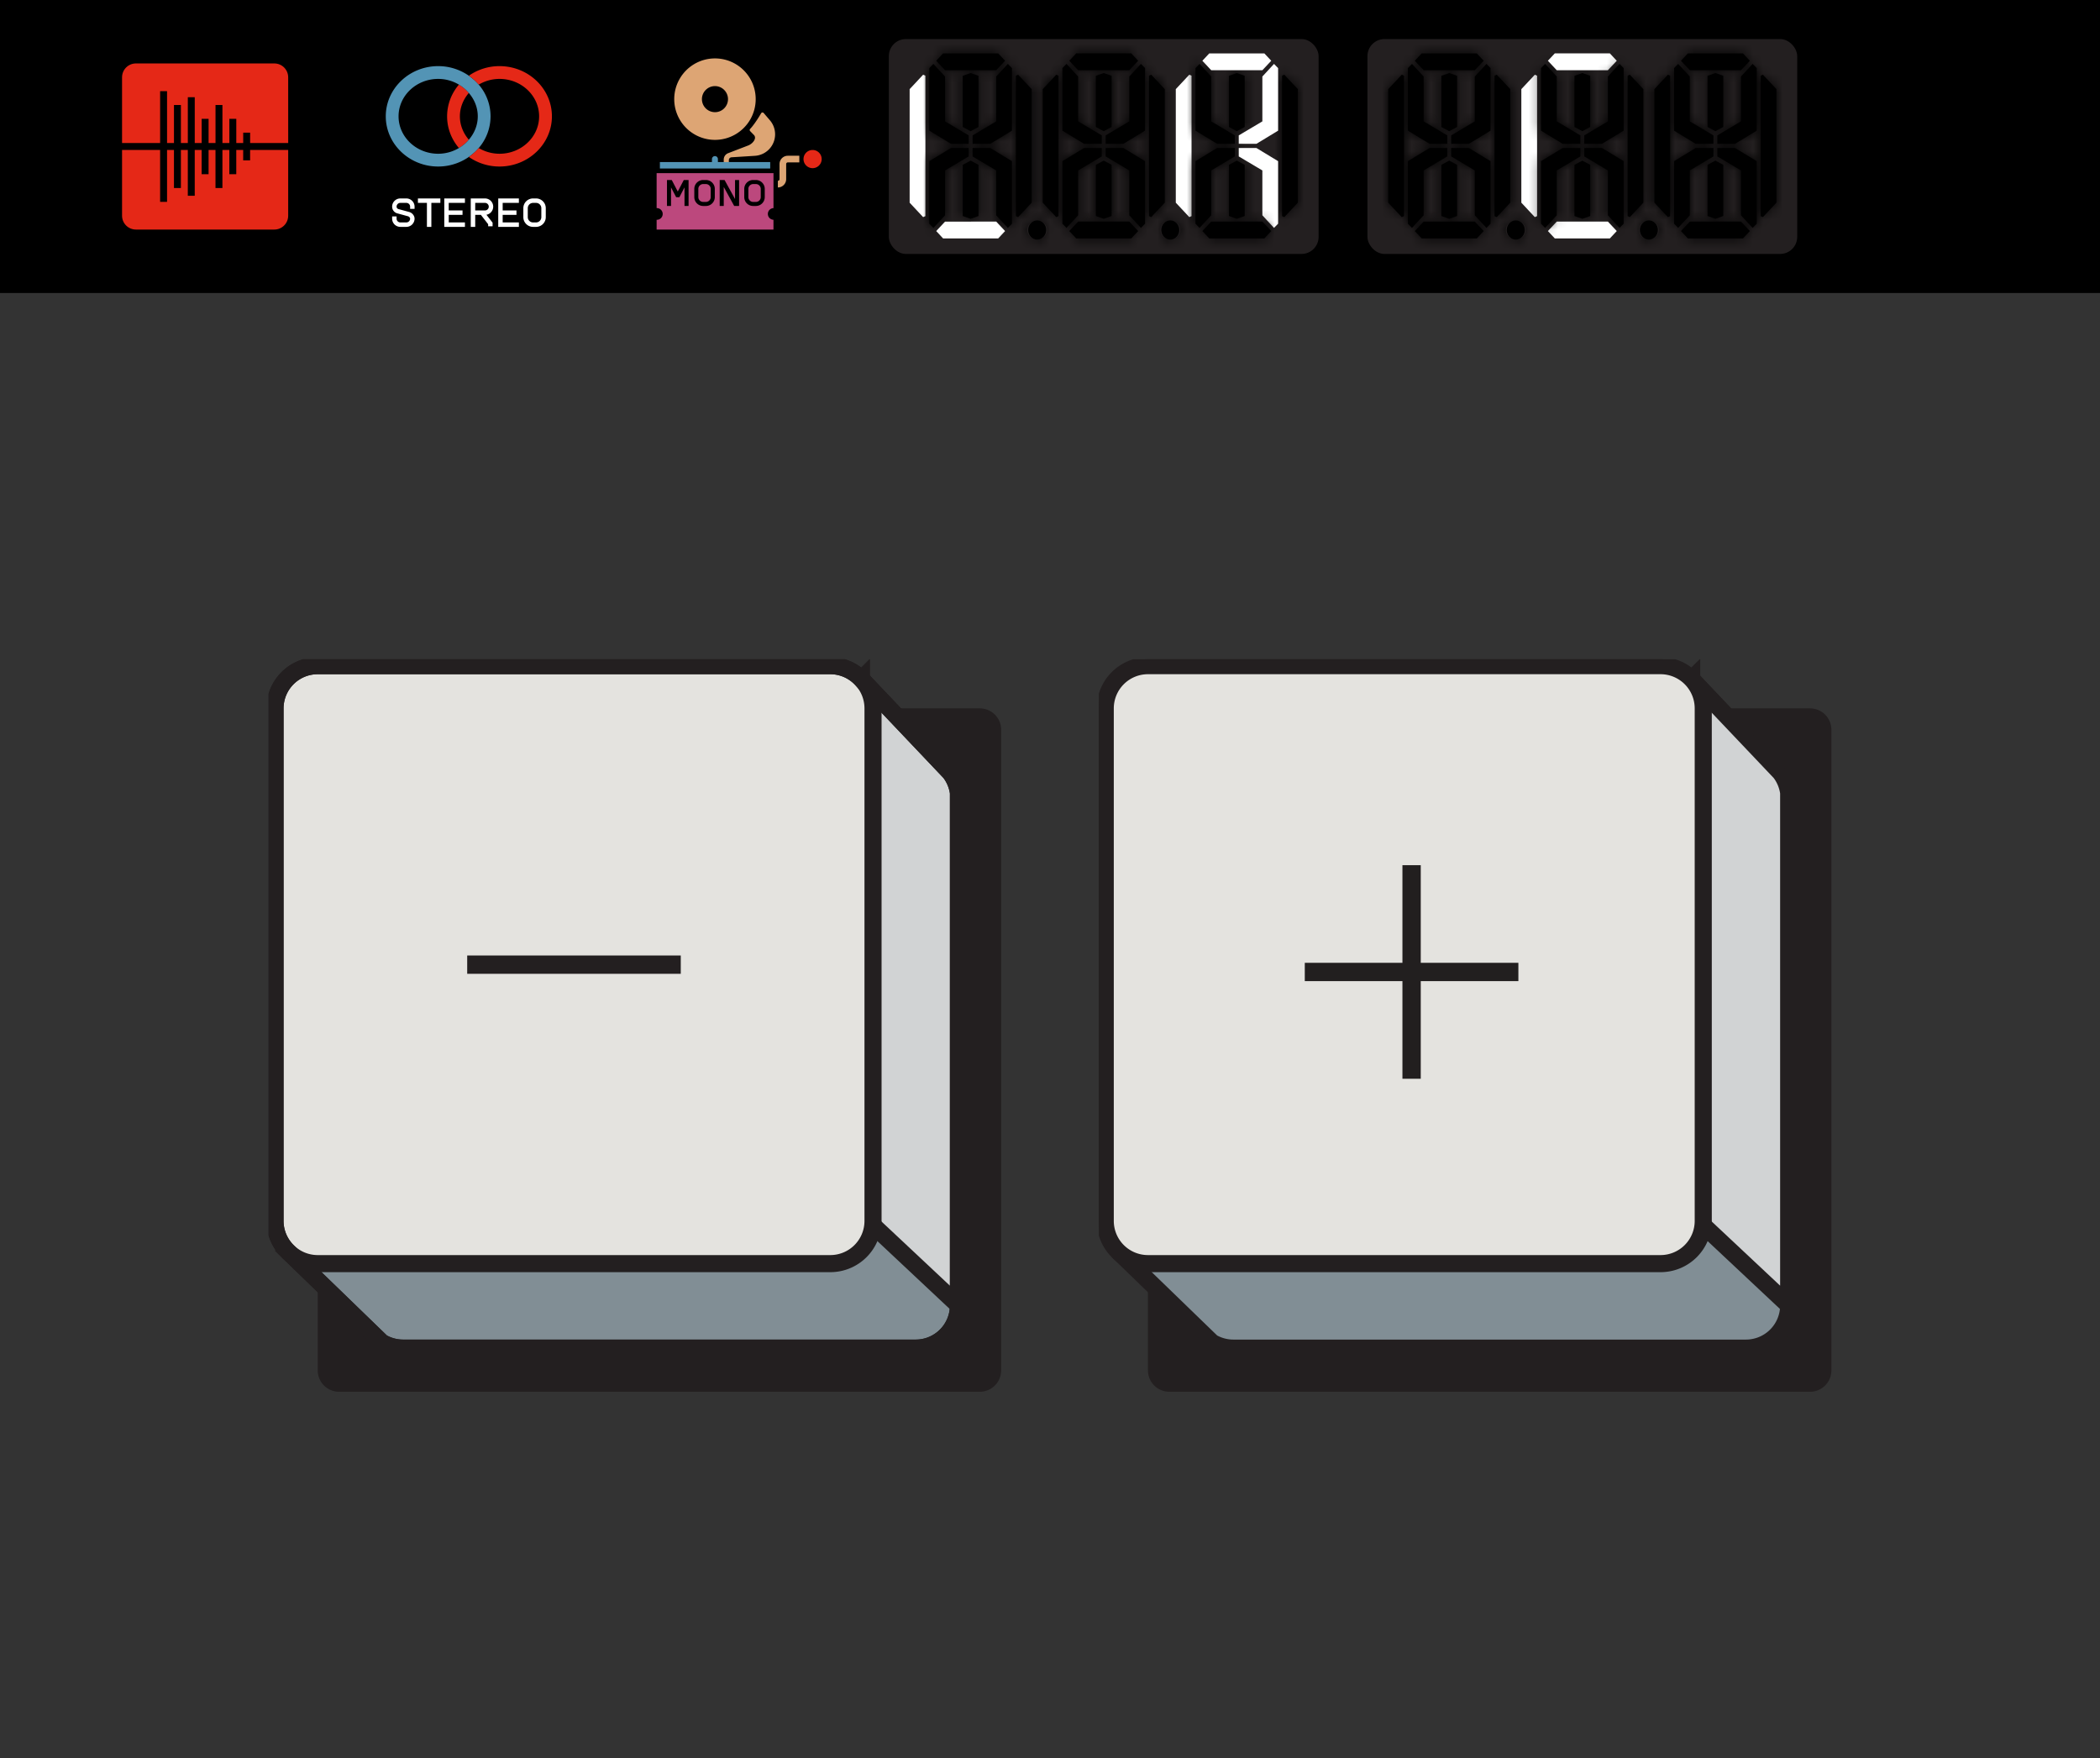 <svg width="215" height="180" fill="none" xmlns="http://www.w3.org/2000/svg"><rect width="100%" height="100%" fill="#333333" stroke="none"/><path fill="#000" d="M0 0h215v30H0z"/><rect x="10" y="4" width="22" height="22.001" rx="2" fill="#000"/><path d="M25.607 16.418h-.71v-1.063h-.707v2.48h-.71v-2.48h-.708v3.897h-.71v-3.897h-.707v2.48h-.71v-2.48h-.707v4.69h-.71v-4.69h-.708v3.897h-.71v-3.897h-.707v5.314h-.71v-5.315h-3.897v6.733c0 .782.635 1.417 1.418 1.417h14.173c.782 0 1.417-.635 1.417-1.417v-6.732h-3.898v1.063ZM28.087 6.496H13.914c-.783 0-1.418.635-1.418 1.417v6.732h3.898V9.331h.709v5.314h.708v-3.897h.709v3.897h.709v-4.69h.709v4.69h.708v-2.48h.709v2.48h.708v-3.897h.709v3.897h.709v-2.48h.709v2.48h.708v-1.062h.709v1.062h3.897V7.913c0-.782-.635-1.417-1.417-1.417Z" fill="#E52817"/><rect x="37" y="4" width="22" height="22.001" rx="2" fill="#000"/><path d="M45.775 11.91c0 1.231.455 2.362 1.212 3.248.186-.11.36-.235.523-.371l.028-.022c.166-.141.32-.295.462-.46-.564-.658-.916-1.484-.916-2.395 0-.91.352-1.736.916-2.395a4.122 4.122 0 0 0-.462-.46l-.027-.02a3.896 3.896 0 0 0-.524-.372 4.985 4.985 0 0 0-1.212 3.247Z" fill="#E52817"/><path d="M42.444 21.387v-.227a.843.843 0 0 0-.843-.842h-.613a.842.842 0 0 0-.841.842.712.712 0 0 0 .548.69l1.057.288a.32.32 0 0 1 .22.182.186.186 0 0 1 .016.068.387.387 0 0 1-.386.386h-.614a.387.387 0 0 1-.386-.386v-.228h-.455v.228c0 .464.376.841.84.841h.615a.843.843 0 0 0 .842-.841.65.65 0 0 0-.046-.233.78.78 0 0 0-.527-.456l-1.058-.288a.284.284 0 0 1-.187-.143.278.278 0 0 1-.024-.108c0-.213.173-.387.386-.387h.614c.213 0 .387.174.387.387v.227h.455ZM44.163 23.23v-2.457h.921v-.455h-2.297v.455h.921v2.456h.455ZM47.6 20.773v-.455h-2.114v2.911H47.6v-.454h-1.657V22h1.411v-.454h-1.412v-.774H47.6ZM50.494 21.16a.842.842 0 0 0-.84-.842h-1.457v2.911h.456v-1.228h.582l.743.956v.21h.455V22.8l-.632-.812a.842.842 0 0 0 .693-.828Zm-.84.387h-1.001v-.774h1a.387.387 0 0 1 0 .774ZM53.123 20.773v-.455H51.01v2.911h2.113v-.454h-1.658V22h1.412v-.454h-1.412v-.774h1.658ZM54.882 23.23a.996.996 0 0 0 .995-.996v-.92a.996.996 0 0 0-.995-.996h-.307a.996.996 0 0 0-.995.996v.92c0 .549.446.995.995.995h.307Zm-.848-.996v-.92c0-.298.243-.54.541-.54h.307c.297 0 .54.242.54.54v.92a.54.54 0 0 1-.54.54h-.307a.541.541 0 0 1-.54-.54Z" fill="#fff"/><path d="M44.86 17.05a5.487 5.487 0 0 0 3.65-1.384l.043-.037c.163-.148.318-.304.46-.471a4.985 4.985 0 0 0 1.211-3.248 4.985 4.985 0 0 0-1.21-3.247 5.079 5.079 0 0 0-.461-.471c-.014-.013-.03-.025-.043-.038a5.486 5.486 0 0 0-3.65-1.384c-2.958 0-5.364 2.306-5.364 5.14 0 2.834 2.406 5.14 5.364 5.14Zm0-8.971c1.018 0 1.938.368 2.65.955l.029.022c.168.14.32.294.46.46.564.657.916 1.484.916 2.394 0 .91-.351 1.737-.915 2.395a3.944 3.944 0 0 1-.461.46l-.028.021a4.157 4.157 0 0 1-2.651.956c-2.236 0-4.055-1.72-4.055-3.832s1.82-3.831 4.055-3.831Z" fill="#5394B5"/><path d="M48.553 8.192c.162.148.318.304.46.47a4.19 4.19 0 0 1 2.127-.583c2.237 0 4.056 1.719 4.056 3.831 0 2.113-1.82 3.832-4.056 3.832a4.19 4.19 0 0 1-2.127-.584 5.288 5.288 0 0 1-.46.47c-.014.014-.03.026-.043.038a5.363 5.363 0 0 1-.51.402 5.486 5.486 0 0 0 3.14.982c2.958 0 5.365-2.306 5.365-5.14 0-2.834-2.407-5.14-5.365-5.14a5.487 5.487 0 0 0-3.14.982c.179.124.349.258.51.402l.043.038Z" fill="#E52817"/><rect x="64" y="4" width="22" height="22.001" rx="2" fill="#000"/><path d="M77.113 18.846h.28c.272 0 .493.222.493.494v.841a.493.493 0 0 1-.493.493h-.28a.493.493 0 0 1-.494-.493v-.841c0-.273.221-.494.494-.494ZM71.99 18.846h.28c.272 0 .494.222.494.494v.841a.493.493 0 0 1-.494.493h-.28a.494.494 0 0 1-.494-.493v-.841c0-.273.221-.494.494-.494Z" fill="#BC487D"/><path d="M74.62 16.395c0-.154.12-.282.275-.291l2.394-.15a2.206 2.206 0 0 0 1.537-3.636l-.638-.745a.161.161 0 0 0-.262.022c-.426.736-.88 1.356-1.126 1.604a.161.161 0 0 0 0 .226l.386.396c.334.343-.132.9-.578 1.071l-2.062.793a.703.703 0 0 0-.45.656v.479h.525v-.425Z" fill="#DDA574"/><path d="M73.199 8.816c.736 0 1.334.599 1.334 1.335s-.599 1.335-1.334 1.335a1.336 1.336 0 0 1-1.335-1.335c0-.736.599-1.335 1.335-1.335Zm0-2.835a4.17 4.17 0 1 0 0 8.34 4.17 4.17 0 0 0 0-8.34ZM79.639 19.193v-.68a.17.17 0 0 0 .17-.17v-1.546c0-.47.381-.85.85-.85h1.176v.679h-1.176a.171.171 0 0 0-.17.17v1.547c0 .469-.382.85-.85.85Z" fill="#DDA574"/><path d="M79.19 21.308v-3.58H67.226v3.58a.598.598 0 1 1 0 1.195v1.002h11.962v-1.002a.598.598 0 0 1 0-1.195Zm-8.694-.218h-.416v-1.903l-.525 1.005h-.329l-.525-1.005v1.903h-.415v-2.66h.224v-.023l.012.024h.253l.616 1.179.616-1.18h.252l.012-.023v.024h.225v2.659Zm2.686-.91a.91.91 0 0 1-.91.91h-.28a.91.91 0 0 1-.909-.91v-.84a.91.91 0 0 1 .91-.91h.28a.91.91 0 0 1 .909.91v.84Zm2.487.91h-.224v.034l-.019-.034h-.257l-1.07-1.948v1.948h-.416v-2.66h.225v-.032l.018.033h.256l1.071 1.948v-1.948h.416v2.659Zm2.627-.91a.91.91 0 0 1-.909.91h-.28a.91.91 0 0 1-.909-.91v-.84a.91.91 0 0 1 .91-.91h.28a.91.91 0 0 1 .908.91v.84Z" fill="#BC487D"/><path d="M78.855 16.591H73.5v-.304a.305.305 0 0 0-.61 0v.304h-5.33v.663h11.295v-.663Z" fill="#5394B5"/><path d="M83.194 17.217a.93.93 0 1 0 0-1.86.93.93 0 0 0 0 1.86Z" fill="#E52817"/><rect x="91" y="4" width="44" height="22" rx="1.744" fill="#231F20"/><path d="M94.511 7.65 93.13 9.127v11.626l1.382 1.477.23-.101V7.75l-.23-.101Z" fill="#fff"/><mask id="path-25-inside-1_2544_34106" fill="#fff"><path d="m104.239 7.65 1.383 1.477v11.626l-1.383 1.477-.229-.101V7.75l.229-.101Z"/></mask><path d="m104.239 7.65 1.383 1.477v11.626l-1.383 1.477-.229-.101V7.75l.229-.101Z" fill="#000"/><path d="m104.239 7.65 1.417-1.326-.942-1.006-1.26.558.785 1.774Zm1.383 1.477h1.94v-.766l-.524-.56-1.416 1.326Zm0 11.626 1.416 1.325.524-.559v-.766h-1.94Zm-1.383 1.477-.785 1.774 1.26.558.942-1.006-1.417-1.326Zm-.229-.101h-1.941v1.263l1.156.511.785-1.774Zm0-14.378-.785-1.774-1.156.511v1.263h1.941Zm-1.188 1.225 1.383 1.477 2.833-2.652-1.382-1.477-2.834 2.652Zm.859.151v11.626h3.881V9.127h-3.881Zm.524 10.3-1.383 1.477 2.834 2.652 1.382-1.478-2.833-2.65Zm.819 1.029-.229-.102-1.57 3.549.229.102 1.57-3.55Zm.926 1.673V7.75h-3.881V22.13h3.881Zm-1.155-12.603.229-.102-1.57-3.548-.229.101 1.57 3.549Z" fill="#000" mask="url(#path-25-inside-1_2544_34106)"/><mask id="path-27-inside-2_2544_34106" fill="#fff"><path d="m101.992 12.428-2.418 1.435v.861h1.813l2.217-1.346V6.974l-.42-.431-1.192 1.292v4.593Z"/></mask><path d="m101.992 12.428-2.418 1.435v.861h1.813l2.217-1.346V6.974l-.42-.431-1.192 1.292v4.593Z" fill="#000"/><path d="m101.992 12.428.99 1.668.95-.564v-1.104h-1.94Zm-2.418 1.435-.99-1.669-.95.564v1.105h1.94Zm0 .861h-1.94v1.94h1.94v-1.94Zm1.813 0v1.94h.544l.464-.282-1.008-1.658Zm2.217-1.346 1.007 1.658.933-.567v-1.091h-1.94Zm0-6.404h1.94v-.79l-.551-.565-1.389 1.355Zm-.42-.431 1.389-1.355-1.428-1.464-1.387 1.503 1.426 1.316Zm-1.192 1.292-1.426-1.316-.514.557v.759h1.94Zm-.991 2.924-2.417 1.435 1.981 3.337 2.417-1.435-1.981-3.337Zm-3.367 3.104v.861h3.88v-.861h-3.88Zm1.94 2.801h1.813v-3.88h-1.813v3.88Zm2.821-.282 2.216-1.346-2.015-3.316-2.216 1.346 2.015 3.316Zm3.149-3.004V6.974h-3.881v6.404h3.881Zm-.551-7.76-.42-.43-2.778 2.71.42.43 2.778-2.71Zm-3.235-.39-1.192 1.291 2.852 2.632 1.192-1.292-2.852-2.632Zm-1.706 2.607v4.593h3.88V7.835h-3.88Z" fill="#000" mask="url(#path-27-inside-2_2544_34106)"/><mask id="path-29-inside-3_2544_34106" fill="#fff"><path d="m99.374 7.476-.806.287v5.239l.806.43.806-.43V7.763l-.806-.287Z"/></mask><path d="m99.374 7.476-.806.287v5.239l.806.43.806-.43V7.763l-.806-.287Z" fill="#000"/><path d="m99.374 7.476.652-1.828-.652-.232-.65.232.65 1.828Zm-.806.287-.65-1.827-1.29.459v1.368h1.94Zm0 5.239h-1.94v1.163l1.026.548.914-1.711Zm.806.43-.914 1.712.915.489.914-.49-.915-1.71Zm.806-.43.915 1.71 1.025-.547v-1.163h-1.94Zm0-5.239h1.94V6.395l-1.289-.46-.651 1.828Zm-1.457-2.115-.806.288L99.22 9.59l.806-.287-1.303-3.656Zm-2.095 2.115v5.239h3.881V7.763h-3.88Zm1.026 6.95.806.43 1.829-3.422-.806-.43-1.83 3.422Zm2.635.43.806-.43-1.83-3.422-.805.43 1.829 3.423Zm1.831-2.141V7.763h-3.88v5.239h3.88Zm-1.289-7.066-.805-.288-1.303 3.656.806.287 1.302-3.655Z" fill="#000" mask="url(#path-29-inside-3_2544_34106)"/><mask id="path-31-inside-4_2544_34106" fill="#fff"><path d="M98.568 16.878v5.239l.806.287.806-.287v-5.24l-.806-.43-.806.43Z"/></mask><path d="M98.568 16.878v5.239l.806.287.806-.287v-5.24l-.806-.43-.806.43Z" fill="#000"/><path d="m98.568 16.878-.914-1.712-1.026.548v1.164h1.94Zm0 5.239h-1.94v1.368l1.29.46.65-1.828Zm.806.287-.65 1.827.65.232.651-.232-.65-1.828Zm.806-.287.651 1.827 1.289-.459v-1.368h-1.94Zm0-5.24h1.94v-1.162l-1.025-.549-.915 1.712Zm-.806-.43.915-1.711-.915-.489-.914.489.914 1.711Zm-2.746.43v5.24h3.881v-5.24h-3.88Zm1.29 7.067.805.287 1.302-3.655-.806-.287-1.301 3.655Zm2.107.287.806-.287-1.302-3.655-.806.287 1.302 3.655Zm2.095-2.114v-5.24h-3.88v5.24h3.88Zm-1.025-6.95-.806-.431-1.829 3.423.806.43 1.829-3.422Zm-2.635-.431-.806.43 1.829 3.423.806-.43-1.829-3.423Z" fill="#000" mask="url(#path-31-inside-4_2544_34106)"/><mask id="path-33-inside-5_2544_34106" fill="#fff"><path d="m96.754 12.428 2.418 1.435v.861h-1.813l-2.216-1.346V6.974l.42-.431 1.191 1.292v4.593Z"/></mask><path d="m96.754 12.428 2.418 1.435v.861h-1.813l-2.216-1.346V6.974l.42-.431 1.191 1.292v4.593Z" fill="#000"/><path d="M96.754 12.428h-1.94v1.104l.95.564.99-1.668Zm2.418 1.435h1.94v-1.105l-.95-.564-.99 1.669Zm0 .861v1.94h1.94v-1.94h-1.94Zm-1.813 0-1.007 1.658.464.282h.543v-1.94Zm-2.216-1.346h-1.94v1.091l.932.567 1.008-1.658Zm0-6.404-1.39-1.355-.55.565v.79h1.94Zm.42-.431 1.425-1.316-1.387-1.503-1.428 1.464 1.39 1.355Zm1.191 1.292h1.94v-.759l-.514-.557-1.426 1.316Zm-.99 6.261 2.418 1.435 1.98-3.337-2.417-1.435-1.981 3.337Zm1.468-.233v.861h3.88v-.861h-3.88Zm1.94-1.08h-1.813v3.881h1.813v-3.88Zm-.806.283-2.216-1.347-2.015 3.317 2.216 1.346 2.015-3.316Zm-1.283.312V6.974h-3.88v6.404h3.88Zm-.551-5.05.42-.43-2.779-2.71-.42.43 2.779 2.71Zm-2.396-.47 1.192 1.293 2.852-2.632-1.192-1.292-2.852 2.632Zm.678-.023v4.593h3.88V7.835h-3.88Z" fill="#000" mask="url(#path-33-inside-5_2544_34106)"/><mask id="path-35-inside-6_2544_34106" fill="#fff"><path d="m96.754 17.452 2.418-1.435v-.862h-1.813l-2.216 1.346v6.405l.42.43 1.191-1.291v-4.593Z"/></mask><path d="m96.754 17.452 2.418-1.435v-.862h-1.813l-2.216 1.346v6.405l.42.43 1.191-1.291v-4.593Z" fill="#000"/><path d="m96.754 17.452-.99-1.669-.95.564v1.105h1.94Zm2.418-1.435.99 1.668.95-.564v-1.104h-1.94Zm0-.862h1.94v-1.94h-1.94v1.94Zm-1.813 0v-1.94h-.543l-.465.282 1.008 1.658Zm-2.216 1.346-1.008-1.658-.933.567V16.5h1.94Zm0 6.405h-1.94v.79l.55.564 1.39-1.354Zm.42.43-1.39 1.355 1.428 1.464 1.387-1.503-1.425-1.316Zm1.191-1.291 1.426 1.315.515-.557v-.758h-1.94Zm.99-2.925 2.418-1.435-1.98-3.337-2.418 1.435 1.98 3.337Zm3.368-3.103v-.862h-3.88v.862h3.88Zm-1.94-2.802h-1.813v3.88h1.813v-3.88Zm-2.82.282-2.217 1.346 2.015 3.317 2.216-1.346-2.014-3.317Zm-3.15 3.004v6.405h3.88V16.5h-3.88Zm.552 7.76.42.43 2.777-2.71-.42-.43-2.778 2.71Zm3.234.391 1.192-1.292-2.852-2.631-1.192 1.291 2.852 2.632Zm1.707-2.607v-4.593h-3.88v4.593h3.88Z" fill="#000" mask="url(#path-35-inside-6_2544_34106)"/><mask id="path-37-inside-7_2544_34106" fill="#fff"><path d="m101.992 17.452-2.418-1.435v-.862h1.813l2.217 1.346v6.405l-.42.43-1.192-1.291v-4.593Z"/></mask><path d="m101.992 17.452-2.418-1.435v-.862h1.813l2.217 1.346v6.405l-.42.43-1.192-1.291v-4.593Z" fill="#000"/><path d="M101.992 17.452h1.94v-1.105l-.95-.564-.99 1.669Zm-2.418-1.435h-1.94v1.104l.95.564.99-1.668Zm0-.862v-1.94h-1.94v1.94h1.94Zm1.813 0 1.008-1.658-.464-.282h-.544v1.94Zm2.217 1.346h1.94V15.41l-.933-.567-1.007 1.658Zm0 6.405 1.389 1.354.551-.565v-.79h-1.94Zm-.42.43-1.426 1.316 1.387 1.503 1.428-1.464-1.389-1.355Zm-1.192-1.291h-1.94v.758l.514.557 1.426-1.315Zm.99-6.262-2.417-1.435-1.981 3.337L101 19.12l1.981-3.337Zm-1.468.234v-.862h-3.88v.862h3.88Zm-1.94 1.079h1.813v-3.881h-1.813v3.88Zm.806-.282 2.216 1.346 2.015-3.317-2.216-1.346-2.015 3.317Zm1.283-.313v6.405h3.881V16.5h-3.881Zm.552 5.05-.42.43 2.778 2.71.42-.43-2.778-2.71Zm2.395.47-1.192-1.292-2.852 2.631 1.192 1.292 2.852-2.632Zm-.678.024v-4.593h-3.88v4.593h3.88Z" fill="#000" mask="url(#path-37-inside-7_2544_34106)"/><mask id="path-39-inside-8_2544_34106" fill="#fff"><path d="M99.375 7.19H101.994l.907-.97-.705-.753h-5.641l-.705.754.906.969h2.62Z"/></mask><path d="M99.375 7.19H101.994l.907-.97-.705-.753h-5.641l-.705.754.906.969h2.62Z" fill="#000"/><path d="M101.994 7.19v1.94h.842l.575-.615-1.417-1.325Zm.907-.97 1.417 1.327 1.24-1.326-1.24-1.326-1.417 1.326Zm-.705-.753 1.417-1.325-.576-.615h-.841v1.94Zm-5.641 0v-1.94h-.842l-.575.615 1.417 1.325Zm-.705.754-1.417-1.326-1.24 1.326 1.24 1.326L95.85 6.22Zm.906.969L95.34 8.515l.575.615h.842V7.19Zm2.62 1.94h.044V5.25h-.045v3.88Zm.044 0h2.574V5.25h-2.573v3.88Zm3.991-.615.907-.968-2.834-2.652-.906.969 2.833 2.651Zm.907-3.62-.705-.753-2.834 2.65.705.755 2.834-2.652Zm-2.122-1.368h-2.775v3.88h2.775v-3.88Zm-2.775 0h-.046v3.88h.046v-3.88Zm-.046 0h-2.82v3.88h2.82v-3.88Zm-4.237.615-.705.753 2.833 2.652.706-.754-2.834-2.651Zm-.705 3.405.906.968 2.834-2.651-.907-.969-2.833 2.652Zm2.323 1.583h2.62V5.25h-2.62v3.88Z" fill="#000" mask="url(#path-39-inside-8_2544_34106)"/><path d="M99.42 22.69h-2.664l-.906.969.705.753h5.641l.705-.753-.907-.97h-2.573Z" fill="#fff"/><mask id="path-42-inside-9_2544_34106" fill="#fff"><path d="m108.138 7.65-1.382 1.477v11.625l1.382 1.478.23-.102V7.751l-.23-.102Z"/></mask><path d="m108.138 7.65-1.382 1.477v11.625l1.382 1.478.23-.102V7.751l-.23-.102Z" fill="#000"/><path d="m108.138 7.65.785-1.775-1.26-.558-.941 1.007 1.416 1.325Zm-1.382 1.477L105.339 7.8l-.523.56v.766h1.94Zm0 11.625h-1.94v.767l.523.56 1.417-1.327Zm1.382 1.478-1.416 1.325.941 1.007 1.26-.558-.785-1.774Zm.23-.102.785 1.774 1.155-.51v-1.264h-1.94Zm0-14.377h1.94V6.488l-1.155-.511-.785 1.774Zm-1.646-1.427L105.339 7.8l2.834 2.652 1.382-1.478-2.833-2.651Zm-1.906 2.803v11.625h3.88V9.127h-3.88Zm.523 12.951 1.383 1.477 2.833-2.651-1.382-1.477-2.834 2.651Zm3.584 1.926.23-.102-1.57-3.548-.23.101 1.57 3.549Zm1.385-1.876V7.751h-3.881v14.377h3.881Zm-1.155-16.151-.23-.102-1.57 3.549.23.101 1.57-3.548Z" fill="#000" mask="url(#path-42-inside-9_2544_34106)"/><mask id="path-44-inside-10_2544_34106" fill="#fff"><path d="m117.866 7.65 1.383 1.477v11.625l-1.383 1.478-.229-.102V7.751l.229-.102Z"/></mask><path d="m117.866 7.65 1.383 1.477v11.625l-1.383 1.478-.229-.102V7.751l.229-.102Z" fill="#000"/><path d="m117.866 7.65 1.417-1.326-.942-1.007-1.26.558.785 1.774Zm1.383 1.477h1.94V8.36l-.524-.559-1.416 1.326Zm0 11.625 1.416 1.326.524-.56v-.766h-1.94Zm-1.383 1.478-.785 1.774 1.26.558.942-1.007-1.417-1.325Zm-.229-.102h-1.941v1.263l1.156.512.785-1.775Zm0-14.377-.785-1.774-1.156.51v1.264h1.941Zm-1.188 1.224 1.383 1.478 2.833-2.652-1.382-1.477-2.834 2.651Zm.859.152v11.625h3.881V9.127h-3.881Zm.524 10.3-1.383 1.477 2.834 2.651 1.382-1.477-2.833-2.651Zm.819 1.028-.229-.101-1.57 3.549.229.101 1.57-3.549Zm.926 1.673V7.751h-3.881v14.377h3.881Zm-1.155-12.603.229-.101-1.57-3.549-.229.102 1.57 3.548Z" fill="#000" mask="url(#path-44-inside-10_2544_34106)"/><mask id="path-46-inside-11_2544_34106" fill="#fff"><path d="m110.381 12.427 2.418 1.435v.861h-1.813l-2.216-1.346V6.973l.419-.43 1.192 1.291v4.593Z"/></mask><path d="m110.381 12.427 2.418 1.435v.861h-1.813l-2.216-1.346V6.973l.419-.43 1.192 1.291v4.593Z" fill="#000"/><path d="M110.381 12.427h-1.94v1.105l.95.564.99-1.669Zm2.418 1.435h1.94v-1.104l-.95-.564-.99 1.668Zm0 .861v1.94h1.94v-1.94h-1.94Zm-1.813 0-1.008 1.659.465.282h.543v-1.94Zm-2.216-1.346h-1.941v1.092l.933.567 1.008-1.659Zm0-6.404-1.39-1.354-.551.565v.789h1.941Zm.419-.43 1.426-1.316-1.387-1.504-1.428 1.465 1.389 1.354Zm1.192 1.291h1.941v-.758l-.515-.558-1.426 1.316Zm-.99 6.262 2.417 1.435 1.981-3.337-2.417-1.435-1.981 3.337Zm1.468-.234v.861h3.88v-.86h-3.88Zm1.94-1.079h-1.813v3.88h1.813v-3.88Zm-.806.282-2.216-1.346-2.015 3.317 2.216 1.346 2.015-3.317Zm-1.283.312V6.973h-3.881v6.404h3.881Zm-.551-5.05.42-.43-2.779-2.709-.42.43 2.779 2.71Zm-2.396-.469 1.192 1.292 2.852-2.632-1.192-1.291-2.852 2.631Zm.678-.024v4.593h3.881V7.834h-3.881Z" fill="#000" mask="url(#path-46-inside-11_2544_34106)"/><mask id="path-48-inside-12_2544_34106" fill="#fff"><path d="m113.001 7.476-.806.287v5.239l.806.43.806-.43V7.763l-.806-.287Z"/></mask><path d="m113.001 7.476-.806.287v5.239l.806.43.806-.43V7.763l-.806-.287Z" fill="#000"/><path d="m113.001 7.476.651-1.828-.651-.232-.651.232.651 1.828Zm-.806.287-.651-1.827-1.289.459v1.368h1.94Zm0 5.239h-1.94v1.163l1.026.548.914-1.711Zm.806.43-.915 1.712.915.489.915-.49-.915-1.71Zm.806-.43.915 1.711 1.025-.548v-1.163h-1.94Zm0-5.239h1.94V6.395l-1.289-.46-.651 1.828Zm-1.457-2.115-.806.288 1.303 3.655.805-.287-1.302-3.656Zm-2.095 2.115v5.239h3.881V7.763h-3.881Zm1.026 6.95.805.43 1.83-3.422-.806-.43-1.829 3.422Zm2.635.43.806-.43-1.829-3.422-.806.43 1.829 3.423Zm1.831-2.141V7.763h-3.88v5.239h3.88Zm-1.289-7.067-.806-.287-1.302 3.656.806.287 1.302-3.655Z" fill="#000" mask="url(#path-48-inside-12_2544_34106)"/><mask id="path-50-inside-13_2544_34106" fill="#fff"><path d="M112.195 16.877v5.24l.806.286.806-.287v-5.239l-.806-.43-.806.43Z"/></mask><path d="M112.195 16.877v5.24l.806.286.806-.287v-5.239l-.806-.43-.806.43Z" fill="#000"/><path d="m112.195 16.877-.914-1.711-1.026.548v1.163h1.94Zm0 5.24h-1.94v1.368l1.289.459.651-1.828Zm.806.286-.651 1.828.651.232.651-.232-.651-1.828Zm.806-.287.651 1.828 1.289-.46v-1.368h-1.94Zm0-5.239h1.94v-1.163l-1.026-.548-.914 1.711Zm-.806-.43.914-1.712-.914-.488-.914.489.914 1.71Zm-2.746.43v5.24h3.881v-5.24h-3.881Zm1.289 7.067.806.287 1.302-3.656-.806-.287-1.302 3.656Zm2.108.287.806-.287-1.302-3.656-.806.287 1.302 3.656Zm2.095-2.115v-5.239h-3.88v5.24h3.88Zm-1.026-6.95-.806-.43-1.828 3.422.806.43 1.828-3.422Zm-2.634-.43-.806.43 1.829 3.423.805-.43-1.828-3.423Z" fill="#000" mask="url(#path-50-inside-13_2544_34106)"/><mask id="path-52-inside-14_2544_34106" fill="#fff"><path d="m115.619 17.451-2.418-1.435v-.861h1.814l2.216 1.346v6.404l-.42.43-1.192-1.29V17.45Z"/></mask><path d="m115.619 17.451-2.418-1.435v-.861h1.814l2.216 1.346v6.404l-.42.43-1.192-1.29V17.45Z" fill="#000"/><path d="M115.619 17.451h1.94v-1.104l-.95-.564-.99 1.668Zm-2.418-1.435h-1.94v1.105l.95.564.99-1.669Zm0-.861v-1.94h-1.94v1.94h1.94Zm1.814 0 1.007-1.659-.464-.282h-.543v1.94Zm2.216 1.346h1.94v-1.092l-.933-.566-1.007 1.658Zm0 6.404 1.389 1.355.551-.566v-.789h-1.94Zm-.42.43-1.426 1.317 1.387 1.503 1.428-1.465-1.389-1.354Zm-1.192-1.29h-1.94v.758l.514.557 1.426-1.316Zm.99-6.262-2.417-1.435-1.981 3.336 2.418 1.436 1.98-3.337Zm-1.468.233v-.861h-3.88v.861h3.88Zm-1.94 1.08h1.814v-3.882h-1.814v3.881Zm.806-.283 2.216 1.346 2.015-3.316-2.216-1.347-2.015 3.317Zm1.283-.312v6.404h3.881v-6.404h-3.881Zm.551 5.05-.42.43 2.779 2.71.42-.431-2.779-2.71Zm2.396.469-1.192-1.292-2.852 2.632 1.192 1.292 2.852-2.632Zm-.678.024v-4.593h-3.88v4.593h3.88Z" fill="#000" mask="url(#path-52-inside-14_2544_34106)"/><mask id="path-54-inside-15_2544_34106" fill="#fff"><path d="M113.046 22.689h-2.665l-.906.969.705.753h5.641l.705-.753-.907-.969h-2.573Z"/></mask><path d="M113.046 22.689h-2.665l-.906.969.705.753h5.641l.705-.753-.907-.969h-2.573Z" fill="#000"/><path d="M110.381 22.689v-1.94h-.841l-.575.614 1.416 1.326Zm-.906.969-1.417-1.326-1.241 1.326 1.241 1.326 1.417-1.326Zm.705.753-1.417 1.326.575.615h.842v-1.94Zm5.641 0v1.94h.841l.576-.614-1.417-1.326Zm.705-.753 1.417 1.326 1.24-1.326-1.24-1.326-1.417 1.326Zm-.907-.969 1.417-1.326-.575-.614h-.842v1.94Zm-2.573-1.94H113v3.88h.046v-3.88Zm-.046 0h-2.619v3.88H113v-3.88Zm-4.035.614-.907.97 2.833 2.65.907-.968-2.833-2.652Zm-.907 3.62.705.754 2.833-2.651-.705-.754-2.833 2.652Zm2.122 1.369H113v-3.88h-2.82v3.88Zm2.82 0h.046v-3.88H113v3.88Zm.046 0h2.775v-3.88h-2.775v3.88Zm4.192-.615.705-.753-2.834-2.652-.705.753 2.834 2.652Zm.705-3.405-.907-.969-2.833 2.652.906.968 2.834-2.65Zm-2.324-1.583h-2.573v3.88h2.573v-3.88Z" fill="#000" mask="url(#path-54-inside-15_2544_34106)"/><mask id="path-56-inside-16_2544_34106" fill="#fff"><path d="M113 7.189H115.619l.907-.97-.705-.753h-5.641l-.705.754.906.969H113Z"/></mask><path d="M113 7.189H115.619l.907-.97-.705-.753h-5.641l-.705.754.906.969H113Z" fill="#000"/><path d="M115.619 7.189v1.94h.842l.575-.615-1.417-1.325Zm.907-.97 1.417 1.327 1.24-1.326-1.24-1.326-1.417 1.326Zm-.705-.753 1.417-1.325-.575-.615h-.842v1.94Zm-5.641 0v-1.94h-.842l-.575.615 1.417 1.325Zm-.705.754-1.417-1.326-1.241 1.326 1.241 1.326 1.417-1.326Zm.906.969-1.416 1.326.575.614h.841v-1.94ZM113 9.129h.046v-3.88H113v3.88Zm.046 0h2.573v-3.88h-2.573v3.88Zm3.99-.615.907-.968-2.834-2.652-.906.969 2.833 2.651Zm.907-3.62-.705-.753-2.834 2.65.705.755 2.834-2.652Zm-2.122-1.368h-2.775v3.88h2.775v-3.88Zm-2.775 0H113v3.88h.046v-3.88Zm-.046 0h-2.82v3.88H113v-3.88Zm-4.237.615-.705.753 2.833 2.652.706-.754-2.834-2.651Zm-.705 3.405.907.969 2.833-2.652-.907-.969-2.833 2.652Zm2.323 1.583H113v-3.88h-2.619v3.88Z" fill="#000" mask="url(#path-56-inside-16_2544_34106)"/><mask id="path-58-inside-17_2544_34106" fill="#fff"><path d="m115.619 12.427-2.418 1.435v.861h1.814l2.216-1.346V6.973l-.42-.43-1.192 1.291v4.593Z"/></mask><path d="m115.619 12.427-2.418 1.435v.861h1.814l2.216-1.346V6.973l-.42-.43-1.192 1.291v4.593Z" fill="#000"/><path d="m115.619 12.427.99 1.669.95-.564v-1.105h-1.94Zm-2.418 1.435-.99-1.668-.95.564v1.104h1.94Zm0 .861h-1.94v1.94h1.94v-1.94Zm1.814 0v1.94h.543l.464-.281-1.007-1.659Zm2.216-1.346 1.007 1.659.933-.567v-1.092h-1.94Zm0-6.404h1.94v-.79l-.551-.564-1.389 1.354Zm-.42-.43 1.389-1.355-1.428-1.465-1.387 1.504 1.426 1.315Zm-1.192 1.291-1.426-1.315-.514.557v.758h1.94Zm-.99 2.925-2.418 1.435 1.981 3.337 2.417-1.435-1.98-3.337Zm-3.368 3.103v.861h3.88v-.86h-3.88Zm1.94 2.802h1.814v-3.88h-1.814v3.88Zm2.821-.282 2.216-1.346-2.015-3.317-2.216 1.346 2.015 3.317Zm3.149-3.005V6.973h-3.881v6.404h3.881Zm-.551-7.758-.42-.43-2.779 2.708.42.43 2.779-2.708Zm-3.235-.392-1.192 1.292 2.852 2.631 1.192-1.292-2.852-2.631Zm-1.706 2.607v4.593h3.88V7.834h-3.88Z" fill="#000" mask="url(#path-58-inside-17_2544_34106)"/><mask id="path-60-inside-18_2544_34106" fill="#fff"><path d="m110.381 17.451 2.418-1.435v-.861h-1.813L108.77 16.5v6.404l.419.43 1.192-1.29V17.45Z"/></mask><path d="m110.381 17.451 2.418-1.435v-.861h-1.813L108.77 16.5v6.404l.419.43 1.192-1.29V17.45Z" fill="#000"/><path d="m110.381 17.451-.99-1.668-.95.564v1.104h1.94Zm2.418-1.435.99 1.669.95-.564v-1.105h-1.94Zm0-.861h1.94v-1.94h-1.94v1.94Zm-1.813 0v-1.94h-.543l-.465.281 1.008 1.659ZM108.77 16.5l-1.008-1.658-.933.566v1.092h1.941Zm0 6.404h-1.941v.79l.551.565 1.39-1.355Zm.419.43L107.8 24.69l1.428 1.465 1.387-1.503-1.426-1.316Zm1.192-1.29 1.426 1.315.515-.557v-.759h-1.941Zm.991-2.925 2.417-1.436-1.981-3.336-2.417 1.435 1.981 3.337Zm3.367-3.104v-.861h-3.88v.861h3.88Zm-1.94-2.801h-1.813v3.88h1.813v-3.88Zm-2.821.281-2.216 1.347 2.015 3.316 2.216-1.346-2.015-3.316Zm-3.149 3.005v6.404h3.881v-6.404h-3.881Zm.551 7.759.42.43 2.779-2.709-.42-.43-2.779 2.709Zm3.235.392 1.192-1.292-2.851-2.632-1.193 1.292 2.852 2.632Zm1.707-2.608v-4.593h-3.881v4.593h3.881Z" fill="#000" mask="url(#path-60-inside-18_2544_34106)"/><path d="m121.761 7.649-1.382 1.477v11.626l1.382 1.477.23-.101V7.75l-.23-.101Z" fill="#fff"/><mask id="path-63-inside-19_2544_34106" fill="#fff"><path d="m131.489 7.649 1.383 1.477v11.626l-1.383 1.477-.229-.101V7.75l.229-.101Z"/></mask><path d="m131.489 7.649 1.383 1.477v11.626l-1.383 1.477-.229-.101V7.75l.229-.101Z" fill="#000"/><path d="m131.489 7.649 1.417-1.326-.942-1.006-1.26.558.785 1.774Zm1.383 1.477h1.94V8.36l-.524-.56-1.416 1.326Zm0 11.626 1.416 1.326.524-.56v-.766h-1.94Zm-1.383 1.477-.785 1.774 1.26.558.942-1.006-1.417-1.326Zm-.229-.101h-1.941v1.263l1.156.511.785-1.774Zm0-14.378-.785-1.774-1.156.511V7.75h1.941Zm-1.188 1.225 1.383 1.477 2.833-2.651-1.382-1.478-2.834 2.652Zm.859.151v11.626h3.881V9.126h-3.881Zm.524 10.3-1.383 1.477 2.834 2.652 1.382-1.477-2.833-2.652Zm.819 1.029-.229-.102-1.57 3.549.229.101 1.57-3.548Zm.926 1.673V7.75h-3.881v14.378h3.881Zm-1.155-12.603.229-.102-1.57-3.548-.229.101 1.57 3.549Z" fill="#000" mask="url(#path-63-inside-19_2544_34106)"/><mask id="path-65-inside-20_2544_34106" fill="#fff"><path d="m126.626 7.476-.806.287V13l.806.431.806-.43v-5.24l-.806-.286Z"/></mask><path d="m126.626 7.476-.806.287V13l.806.431.806-.43v-5.24l-.806-.286Z" fill="#000"/><path d="m126.626 7.476.652-1.828-.652-.232-.651.232.651 1.828Zm-.806.287-.651-1.828-1.289.46v1.368h1.94Zm0 5.238h-1.94v1.163l1.026.549.914-1.712Zm.806.431-.914 1.711.914.49.915-.49-.915-1.71Zm.806-.43.915 1.71 1.025-.548v-1.163h-1.94Zm0-5.24h1.94V6.395l-1.289-.459-.651 1.828Zm-1.457-2.114-.806.287 1.303 3.655.805-.287-1.302-3.655Zm-2.095 2.115V13h3.881V7.763h-3.881Zm1.026 6.95.806.43 1.829-3.422-.806-.43-1.829 3.421Zm2.635.43.806-.43-1.83-3.423-.805.43 1.829 3.423Zm1.831-2.142V7.763h-3.88V13h3.88Zm-1.289-7.066-.805-.287-1.303 3.655.806.287 1.302-3.655Z" fill="#000" mask="url(#path-65-inside-20_2544_34106)"/><mask id="path-67-inside-21_2544_34106" fill="#fff"><path d="M125.82 16.877v5.239l.806.287.806-.287v-5.24l-.806-.43-.806.43Z"/></mask><path d="M125.82 16.877v5.239l.806.287.806-.287v-5.24l-.806-.43-.806.43Z" fill="#000"/><path d="m125.82 16.877-.914-1.712-1.026.549v1.163h1.94Zm0 5.239h-1.94v1.368l1.29.46.65-1.828Zm.806.287-.651 1.827.651.232.651-.232-.651-1.827Zm.806-.287.651 1.827 1.289-.459v-1.368h-1.94Zm0-5.24h1.94v-1.162l-1.026-.549-.914 1.712Zm-.806-.43.915-1.711-.915-.489-.914.489.914 1.711Zm-2.746.43v5.24h3.881v-5.24h-3.881Zm1.29 7.067.805.287 1.302-3.655-.806-.287-1.301 3.655Zm2.107.287.806-.287-1.302-3.655-.806.287 1.302 3.655Zm2.095-2.114v-5.24h-3.88v5.24h3.88Zm-1.026-6.95-.805-.431-1.829 3.423.806.43 1.828-3.423Zm-2.634-.431-.806.43 1.829 3.423.806-.43-1.829-3.423Z" fill="#000" mask="url(#path-67-inside-21_2544_34106)"/><mask id="path-69-inside-22_2544_34106" fill="#fff"><path d="m124.004 12.428 2.418 1.435v.861h-1.813l-2.216-1.346V6.974l.419-.431 1.192 1.292v4.593Z"/></mask><path d="m124.004 12.428 2.418 1.435v.861h-1.813l-2.216-1.346V6.974l.419-.431 1.192 1.292v4.593Z" fill="#000"/><path d="M124.004 12.428h-1.94v1.104l.95.564.99-1.668Zm2.418 1.435h1.94v-1.105l-.95-.564-.99 1.669Zm0 .861v1.94h1.94v-1.94h-1.94Zm-1.813 0-1.008 1.658.464.282h.544v-1.94Zm-2.216-1.346h-1.941v1.091l.933.567 1.008-1.658Zm0-6.404-1.39-1.355-.551.565v.79h1.941Zm.419-.431 1.426-1.316-1.387-1.503-1.428 1.465 1.389 1.354Zm1.192 1.292h1.94v-.759l-.514-.557-1.426 1.316Zm-.99 6.261 2.417 1.435 1.981-3.337-2.417-1.435-1.981 3.337Zm1.467-.233v.861h3.881v-.861h-3.881Zm1.941-1.08h-1.813v3.881h1.813v-3.88Zm-.806.283-2.216-1.347-2.015 3.317 2.216 1.346 2.015-3.316Zm-1.283.312V6.974h-3.881v6.404h3.881Zm-.551-5.05.42-.43-2.779-2.71-.42.431 2.779 2.709Zm-2.396-.47 1.192 1.293 2.852-2.632-1.192-1.292-2.852 2.632Zm.678-.023v4.593h3.88V7.835h-3.88Z" fill="#000" mask="url(#path-69-inside-22_2544_34106)"/><path d="m129.242 12.428-2.418 1.435v.861h1.813l2.217-1.346V6.974l-.42-.431-1.192 1.292v4.593Z" fill="#fff"/><mask id="path-72-inside-23_2544_34106" fill="#fff"><path d="m124.004 17.45 2.418-1.434v-.862h-1.813l-2.216 1.346v6.405l.419.43 1.192-1.291V17.45Z"/></mask><path d="m124.004 17.45 2.418-1.434v-.862h-1.813l-2.216 1.346v6.405l.419.43 1.192-1.291V17.45Z" fill="#000"/><path d="m124.004 17.45-.99-1.668-.95.564v1.105h1.94Zm2.418-1.434.99 1.668.95-.564v-1.104h-1.94Zm0-.862h1.94v-1.94h-1.94v1.94Zm-1.813 0v-1.94h-.544l-.464.282 1.008 1.658Zm-2.216 1.346-1.008-1.658-.933.567V16.5h1.941Zm0 6.405h-1.941v.789l.551.565 1.39-1.354Zm.419.43-1.389 1.355 1.428 1.465 1.387-1.504-1.426-1.316Zm1.192-1.291 1.426 1.316.514-.558v-.758h-1.94Zm.991-2.925 2.417-1.435-1.981-3.337-2.417 1.435 1.981 3.337Zm3.367-3.103v-.862h-3.881v.862h3.881Zm-1.94-2.802h-1.813v3.88h1.813v-3.88Zm-2.821.282-2.216 1.346 2.015 3.317 2.216-1.346-2.015-3.317Zm-3.149 3.004v6.405h3.881V16.5h-3.881Zm.551 7.76.42.43 2.779-2.71-.42-.43-2.779 2.71Zm3.235.391 1.192-1.291-2.852-2.632-1.192 1.291 2.852 2.632Zm1.706-2.607V17.45h-3.88v4.593h3.88Z" fill="#000" mask="url(#path-72-inside-23_2544_34106)"/><path d="m129.242 17.451-2.418-1.435v-.861h1.813l2.217 1.346v6.404l-.42.43-1.192-1.29V17.45ZM126.625 7.19H129.244l.907-.97-.705-.753h-5.641l-.705.753.906.97h2.619Z" fill="#fff"/><mask id="path-76-inside-24_2544_34106" fill="#fff"><path d="M126.671 22.69h-2.665l-.906.968.705.754h5.641l.705-.754-.907-.969h-2.573Z"/></mask><path d="M126.671 22.69h-2.665l-.906.968.705.754h5.641l.705-.754-.907-.969h-2.573Z" fill="#000"/><path d="M124.006 22.69v-1.94h-.841l-.575.614 1.416 1.325Zm-.906.968-1.417-1.325-1.241 1.326 1.241 1.325 1.417-1.326Zm.705.754-1.417 1.326.575.614h.842v-1.94Zm5.641 0v1.94h.841l.575-.614-1.416-1.326Zm.705-.754 1.416 1.326 1.241-1.325-1.24-1.326-1.417 1.325Zm-.907-.969 1.417-1.325-.575-.615h-.842v1.94Zm-2.573-1.94h-.046v3.88h.046v-3.88Zm-.046 0h-2.619v3.88h2.619v-3.88Zm-4.035.615-.907.969 2.833 2.651.907-.969-2.833-2.651Zm-.907 3.62.705.754 2.833-2.652-.705-.753-2.833 2.651Zm2.122 1.368h2.82v-3.88h-2.82v3.88Zm2.82 0h.046v-3.88h-.046v3.88Zm.046 0h2.775v-3.88h-2.775v3.88Zm4.191-.614.705-.754-2.832-2.652-.706.754 2.833 2.652Zm.706-3.405-.907-.97-2.833 2.652.906.97 2.834-2.652Zm-2.324-1.584h-2.573v3.88h2.573v-3.88Z" fill="#000" mask="url(#path-76-inside-24_2544_34106)"/><mask id="path-78-inside-25_2544_34106" fill="#fff"><path d="M119.814 24.533c.51 0 .922-.44.922-.985 0-.544-.412-.985-.922-.985-.509 0-.921.441-.921.985s.412.985.921.985Z"/></mask><path d="M119.814 24.533c.51 0 .922-.44.922-.985 0-.544-.412-.985-.922-.985-.509 0-.921.441-.921.985s.412.985.921.985Z" fill="#000"/><path d="M118.796 23.548a.988.988 0 0 1 1.018-.955v3.88c1.7 0 2.863-1.433 2.863-2.925h-3.881Zm1.018-.955a.988.988 0 0 1 1.019.955h-3.881c0 1.492 1.162 2.925 2.862 2.925v-3.88Zm1.019.955a.988.988 0 0 1-1.019.955v-3.88c-1.7 0-2.862 1.433-2.862 2.925h3.881Zm-1.019.955a.988.988 0 0 1-1.018-.955h3.881c0-1.492-1.163-2.925-2.863-2.925v3.88Z" fill="#000" mask="url(#path-78-inside-25_2544_34106)"/><mask id="path-80-inside-26_2544_34106" fill="#fff"><path d="M106.187 24.533c.51 0 .922-.44.922-.985 0-.544-.412-.985-.922-.985-.509 0-.921.441-.921.985s.412.985.921.985Z"/></mask><path d="M106.187 24.533c.51 0 .922-.44.922-.985 0-.544-.412-.985-.922-.985-.509 0-.921.441-.921.985s.412.985.921.985Z" fill="#000"/><path d="M105.169 23.548a.988.988 0 0 1 1.018-.955v3.88c1.7 0 2.863-1.433 2.863-2.925h-3.881Zm1.018-.955a.988.988 0 0 1 1.019.955h-3.881c0 1.492 1.162 2.925 2.862 2.925v-3.88Zm1.019.955a.988.988 0 0 1-1.019.955v-3.88c-1.7 0-2.862 1.433-2.862 2.925h3.881Zm-1.019.955a.988.988 0 0 1-1.018-.955h3.881c0-1.492-1.163-2.925-2.863-2.925v3.88Z" fill="#000" mask="url(#path-80-inside-26_2544_34106)"/><rect x="140" y="4" width="44" height="22" rx="1.744" fill="#231F20"/><mask id="path-83-inside-27_2544_34106" fill="#fff"><path d="m143.511 7.65-1.382 1.477v11.626l1.382 1.477.23-.101V7.75l-.23-.101Z"/></mask><path d="m143.511 7.65-1.382 1.477v11.626l1.382 1.477.23-.101V7.75l-.23-.101Z" fill="#000"/><path d="m143.511 7.65.785-1.774-1.26-.558-.941 1.006 1.416 1.326Zm-1.382 1.477-1.417-1.326-.523.56v.766h1.94Zm0 11.626h-1.94v.766l.523.56 1.417-1.326Zm1.382 1.477-1.416 1.326.941 1.006 1.26-.558-.785-1.774Zm.23-.101.785 1.774 1.155-.511v-1.263h-1.94Zm0-14.378h1.94V6.488l-1.155-.511-.785 1.774Zm-1.646-1.427-1.383 1.477 2.834 2.652 1.382-1.477-2.833-2.652Zm-1.906 2.803v11.626h3.88V9.127h-3.88Zm.523 12.951 1.383 1.478 2.833-2.652-1.382-1.477-2.834 2.651Zm3.584 1.927.23-.102-1.57-3.549-.23.102 1.57 3.549Zm1.385-1.876V7.75H141.8V22.13h3.881Zm-1.155-16.152-.23-.101-1.57 3.548.23.102 1.57-3.549Z" fill="#000" mask="url(#path-83-inside-27_2544_34106)"/><mask id="path-85-inside-28_2544_34106" fill="#fff"><path d="m153.239 7.65 1.383 1.477v11.626l-1.383 1.477-.229-.101V7.75l.229-.101Z"/></mask><path d="m153.239 7.65 1.383 1.477v11.626l-1.383 1.477-.229-.101V7.75l.229-.101Z" fill="#000"/><path d="m153.239 7.65 1.417-1.326-.942-1.006-1.26.558.785 1.774Zm1.383 1.477h1.94v-.766l-.524-.56-1.416 1.326Zm0 11.626 1.416 1.325.524-.559v-.766h-1.94Zm-1.383 1.477-.785 1.774 1.26.558.942-1.006-1.417-1.326Zm-.229-.101h-1.941v1.263l1.156.511.785-1.774Zm0-14.378-.785-1.774-1.156.511v1.263h1.941Zm-1.188 1.225 1.383 1.477 2.833-2.652-1.382-1.477-2.834 2.652Zm.859.151v11.626h3.881V9.127h-3.881Zm.524 10.3-1.383 1.477 2.834 2.652 1.382-1.478-2.833-2.65Zm.819 1.029-.229-.102-1.57 3.549.229.102 1.57-3.55Zm.926 1.673V7.75h-3.881V22.13h3.881Zm-1.155-12.603.229-.102-1.57-3.548-.229.101 1.57 3.549Z" fill="#000" mask="url(#path-85-inside-28_2544_34106)"/><mask id="path-87-inside-29_2544_34106" fill="#fff"><path d="m150.992 12.428-2.418 1.435v.861h1.813l2.217-1.346V6.974l-.42-.431-1.192 1.292v4.593Z"/></mask><path d="m150.992 12.428-2.418 1.435v.861h1.813l2.217-1.346V6.974l-.42-.431-1.192 1.292v4.593Z" fill="#000"/><path d="m150.992 12.428.99 1.668.95-.564v-1.104h-1.94Zm-2.418 1.435-.99-1.669-.95.564v1.105h1.94Zm0 .861h-1.94v1.94h1.94v-1.94Zm1.813 0v1.94h.544l.464-.282-1.008-1.658Zm2.217-1.346 1.007 1.658.933-.567v-1.091h-1.94Zm0-6.404h1.94v-.79l-.551-.565-1.389 1.355Zm-.42-.431 1.389-1.355-1.428-1.464-1.387 1.503 1.426 1.316Zm-1.192 1.292-1.426-1.316-.514.557v.759h1.94Zm-.991 2.924-2.417 1.435 1.981 3.337 2.417-1.435-1.981-3.337Zm-3.367 3.104v.861h3.88v-.861h-3.88Zm1.94 2.801h1.813v-3.88h-1.813v3.88Zm2.821-.282 2.216-1.346-2.015-3.316-2.216 1.346 2.015 3.316Zm3.149-3.004V6.974h-3.881v6.404h3.881Zm-.551-7.76-.42-.43-2.778 2.71.42.43 2.778-2.71Zm-3.235-.39-1.192 1.291 2.852 2.632 1.192-1.292-2.852-2.632Zm-1.706 2.607v4.593h3.88V7.835h-3.88Z" fill="#000" mask="url(#path-87-inside-29_2544_34106)"/><mask id="path-89-inside-30_2544_34106" fill="#fff"><path d="m148.374 7.476-.806.287v5.239l.806.43.806-.43V7.763l-.806-.287Z"/></mask><path d="m148.374 7.476-.806.287v5.239l.806.43.806-.43V7.763l-.806-.287Z" fill="#000"/><path d="m148.374 7.476.652-1.828-.652-.232-.651.232.651 1.828Zm-.806.287-.651-1.827-1.289.459v1.368h1.94Zm0 5.239h-1.94v1.163l1.026.548.914-1.711Zm.806.43-.914 1.712.914.489.915-.49-.915-1.71Zm.806-.43.915 1.71 1.025-.547v-1.163h-1.94Zm0-5.239h1.94V6.395l-1.289-.46-.651 1.828Zm-1.457-2.115-.806.288 1.303 3.655.806-.287-1.303-3.656Zm-2.095 2.115v5.239h3.881V7.763h-3.881Zm1.026 6.95.806.43 1.829-3.422-.806-.43-1.829 3.422Zm2.635.43.806-.43-1.83-3.422-.805.43 1.829 3.423Zm1.831-2.141V7.763h-3.88v5.239h3.88Zm-1.289-7.066-.805-.288-1.303 3.656.806.287 1.302-3.655Z" fill="#000" mask="url(#path-89-inside-30_2544_34106)"/><mask id="path-91-inside-31_2544_34106" fill="#fff"><path d="M147.568 16.878v5.239l.806.287.806-.287v-5.24l-.806-.43-.806.43Z"/></mask><path d="M147.568 16.878v5.239l.806.287.806-.287v-5.24l-.806-.43-.806.43Z" fill="#000"/><path d="m147.568 16.878-.914-1.712-1.026.548v1.164h1.94Zm0 5.239h-1.94v1.368l1.29.46.65-1.828Zm.806.287-.65 1.827.65.232.651-.232-.651-1.828Zm.806-.287.651 1.827 1.289-.459v-1.368h-1.94Zm0-5.24h1.94v-1.162l-1.025-.549-.915 1.712Zm-.806-.43.915-1.711-.915-.489-.914.489.914 1.711Zm-2.746.43v5.24h3.881v-5.24h-3.881Zm1.29 7.067.806.287 1.301-3.655-.806-.287-1.301 3.655Zm2.107.287.806-.287-1.302-3.655-.806.287 1.302 3.655Zm2.095-2.114v-5.24h-3.88v5.24h3.88Zm-1.025-6.95-.806-.431-1.829 3.423.806.43 1.829-3.422Zm-2.635-.431-.806.43 1.829 3.423.806-.43-1.829-3.423Z" fill="#000" mask="url(#path-91-inside-31_2544_34106)"/><mask id="path-93-inside-32_2544_34106" fill="#fff"><path d="m145.754 12.428 2.418 1.435v.861h-1.813l-2.216-1.346V6.974l.419-.431 1.192 1.292v4.593Z"/></mask><path d="m145.754 12.428 2.418 1.435v.861h-1.813l-2.216-1.346V6.974l.419-.431 1.192 1.292v4.593Z" fill="#000"/><path d="M145.754 12.428h-1.94v1.104l.95.564.99-1.668Zm2.418 1.435h1.94v-1.105l-.95-.564-.99 1.669Zm0 .861v1.94h1.94v-1.94h-1.94Zm-1.813 0-1.008 1.658.465.282h.543v-1.94Zm-2.216-1.346h-1.941v1.091l.933.567 1.008-1.658Zm0-6.404-1.39-1.355-.551.565v.79h1.941Zm.419-.431 1.426-1.316-1.387-1.503-1.428 1.464 1.389 1.355Zm1.192 1.292h1.941v-.759l-.515-.557-1.426 1.316Zm-.99 6.261 2.417 1.435 1.981-3.337-2.417-1.435-1.981 3.337Zm1.468-.233v.861h3.88v-.861h-3.88Zm1.94-1.08h-1.813v3.881h1.813v-3.88Zm-.806.283-2.216-1.347-2.015 3.317 2.216 1.346 2.015-3.316Zm-1.283.312V6.974h-3.881v6.404h3.881Zm-.551-5.05.42-.43-2.779-2.71-.42.43 2.779 2.71Zm-2.396-.47 1.192 1.293 2.852-2.632-1.192-1.292-2.852 2.632Zm.678-.023v4.593h3.881V7.835h-3.881Z" fill="#000" mask="url(#path-93-inside-32_2544_34106)"/><mask id="path-95-inside-33_2544_34106" fill="#fff"><path d="m145.754 17.452 2.418-1.435v-.862h-1.813l-2.216 1.346v6.405l.419.43 1.192-1.291v-4.593Z"/></mask><path d="m145.754 17.452 2.418-1.435v-.862h-1.813l-2.216 1.346v6.405l.419.43 1.192-1.291v-4.593Z" fill="#000"/><path d="m145.754 17.452-.99-1.669-.95.564v1.105h1.94Zm2.418-1.435.99 1.668.95-.564v-1.104h-1.94Zm0-.862h1.94v-1.94h-1.94v1.94Zm-1.813 0v-1.94h-.543l-.465.282 1.008 1.658Zm-2.216 1.346-1.008-1.658-.933.567V16.5h1.941Zm0 6.405h-1.941v.79l.551.564 1.39-1.354Zm.419.43-1.389 1.355 1.428 1.464 1.387-1.503-1.426-1.316Zm1.192-1.291 1.426 1.315.515-.557v-.758h-1.941Zm.991-2.925 2.417-1.435-1.981-3.337-2.417 1.435 1.981 3.337Zm3.367-3.103v-.862h-3.88v.862h3.88Zm-1.94-2.802h-1.813v3.88h1.813v-3.88Zm-2.821.282-2.216 1.346 2.015 3.317 2.216-1.346-2.015-3.317Zm-3.149 3.004v6.405h3.881V16.5h-3.881Zm.551 7.76.42.43 2.779-2.71-.42-.43-2.779 2.71Zm3.235.391 1.192-1.292-2.852-2.631-1.191 1.291 2.851 2.632Zm1.707-2.607v-4.593h-3.881v4.593h3.881Z" fill="#000" mask="url(#path-95-inside-33_2544_34106)"/><mask id="path-97-inside-34_2544_34106" fill="#fff"><path d="m150.992 17.452-2.418-1.435v-.862h1.813l2.217 1.346v6.405l-.42.43-1.192-1.291v-4.593Z"/></mask><path d="m150.992 17.452-2.418-1.435v-.862h1.813l2.217 1.346v6.405l-.42.43-1.192-1.291v-4.593Z" fill="#000"/><path d="M150.992 17.452h1.94v-1.105l-.95-.564-.99 1.669Zm-2.418-1.435h-1.94v1.104l.95.564.99-1.668Zm0-.862v-1.94h-1.94v1.94h1.94Zm1.813 0 1.008-1.658-.464-.282h-.544v1.94Zm2.217 1.346h1.94V15.41l-.933-.567-1.007 1.658Zm0 6.405 1.389 1.354.551-.565v-.79h-1.94Zm-.42.43-1.426 1.316 1.387 1.503 1.428-1.464-1.389-1.355Zm-1.192-1.291h-1.94v.758l.514.557 1.426-1.315Zm.99-6.262-2.417-1.435-1.981 3.337 2.417 1.435 1.981-3.337Zm-1.468.234v-.862h-3.88v.862h3.88Zm-1.94 1.079h1.813v-3.881h-1.813v3.88Zm.806-.282 2.216 1.346 2.015-3.317-2.216-1.346-2.015 3.317Zm1.283-.313v6.405h3.881V16.5h-3.881Zm.552 5.05-.42.43 2.778 2.71.42-.43-2.778-2.71Zm2.395.47-1.192-1.292-2.852 2.631 1.192 1.292 2.852-2.632Zm-.678.024v-4.593h-3.88v4.593h3.88Z" fill="#000" mask="url(#path-97-inside-34_2544_34106)"/><mask id="path-99-inside-35_2544_34106" fill="#fff"><path d="M148.375 7.19H150.994l.907-.97-.705-.753h-5.641l-.705.754.906.969h2.619Z"/></mask><path d="M148.375 7.19H150.994l.907-.97-.705-.753h-5.641l-.705.754.906.969h2.619Z" fill="#000"/><path d="M150.994 7.19v1.94h.842l.575-.615-1.417-1.325Zm.907-.97 1.417 1.327 1.24-1.326-1.24-1.326-1.417 1.326Zm-.705-.753 1.417-1.325-.576-.615h-.841v1.94Zm-5.641 0v-1.94h-.842l-.575.615 1.417 1.325Zm-.705.754-1.417-1.326-1.241 1.326 1.241 1.326 1.417-1.326Zm.906.969-1.417 1.325.575.615h.842V7.19Zm2.619 1.94h.046V5.25h-.046v3.88Zm.046 0h2.573V5.25h-2.573v3.88Zm3.99-.615.907-.968-2.834-2.652-.906.969 2.833 2.651Zm.907-3.62-.705-.753-2.834 2.65.705.755 2.834-2.652Zm-2.122-1.368h-2.775v3.88h2.775v-3.88Zm-2.775 0h-.046v3.88h.046v-3.88Zm-.046 0h-2.82v3.88h2.82v-3.88Zm-4.237.615-.705.753 2.833 2.652.706-.754-2.834-2.651Zm-.705 3.405.906.968 2.834-2.651-.907-.969-2.833 2.652Zm2.323 1.583h2.619V5.25h-2.619v3.88Z" fill="#000" mask="url(#path-99-inside-35_2544_34106)"/><mask id="path-101-inside-36_2544_34106" fill="#fff"><path d="M148.421 22.69h-2.665l-.906.969.705.753h5.641l.705-.753-.907-.97h-2.573Z"/></mask><path d="M148.421 22.69h-2.665l-.906.969.705.753h5.641l.705-.753-.907-.97h-2.573Z" fill="#000"/><path d="M145.756 22.69v-1.94h-.842l-.575.614 1.417 1.326Zm-.906.969-1.417-1.326-1.241 1.326 1.241 1.326 1.417-1.326Zm.705.753-1.417 1.326.575.615h.842v-1.94Zm5.641 0v1.94h.841l.575-.614-1.416-1.326Zm.705-.753 1.416 1.326 1.241-1.326-1.24-1.326-1.417 1.326Zm-.907-.97 1.417-1.325-.575-.614h-.842v1.94Zm-2.573-1.94h-.046v3.881h.046v-3.88Zm-.046 0h-2.619v3.881h2.619v-3.88Zm-4.036.615-.906.97 2.834 2.65.906-.969-2.834-2.65Zm-.906 3.62.705.754 2.833-2.651-.705-.754-2.833 2.652Zm2.122 1.369h2.82v-3.881h-2.82v3.88Zm2.82 0h.046v-3.881h-.046v3.88Zm.046 0h2.775v-3.881h-2.775v3.88Zm4.191-.615.705-.753-2.833-2.652-.705.754 2.833 2.651Zm.706-3.405-.907-.969-2.834 2.651.907.97 2.834-2.652Zm-2.324-1.583h-2.573v3.88h2.573v-3.88Z" fill="#000" mask="url(#path-101-inside-36_2544_34106)"/><path d="m157.138 7.65-1.382 1.477v11.625l1.382 1.478.23-.102V7.751l-.23-.102Z" fill="#fff"/><mask id="path-104-inside-37_2544_34106" fill="#fff"><path d="m166.866 7.65 1.383 1.477v11.625l-1.383 1.478-.229-.102V7.751l.229-.102Z"/></mask><path d="m166.866 7.65 1.383 1.477v11.625l-1.383 1.478-.229-.102V7.751l.229-.102Z" fill="#000"/><path d="m166.866 7.65 1.417-1.326-.942-1.007-1.26.558.785 1.774Zm1.383 1.477h1.94V8.36l-.524-.559-1.416 1.326Zm0 11.625 1.416 1.326.524-.56v-.766h-1.94Zm-1.383 1.478-.785 1.774 1.26.558.942-1.007-1.417-1.325Zm-.229-.102h-1.941v1.263l1.156.512.785-1.775Zm0-14.377-.785-1.774-1.156.51v1.264h1.941Zm-1.188 1.224 1.383 1.478 2.833-2.652-1.382-1.477-2.834 2.651Zm.859.152v11.625h3.881V9.127h-3.881Zm.524 10.3-1.383 1.477 2.834 2.651 1.382-1.477-2.833-2.651Zm.819 1.028-.229-.101-1.57 3.549.229.101 1.57-3.549Zm.926 1.673V7.751h-3.881v14.377h3.881Zm-1.155-12.603.229-.101-1.57-3.549-.229.102 1.57 3.548Z" fill="#000" mask="url(#path-104-inside-37_2544_34106)"/><mask id="path-106-inside-38_2544_34106" fill="#fff"><path d="m159.381 12.427 2.418 1.435v.861h-1.813l-2.216-1.346V6.973l.419-.43 1.192 1.291v4.593Z"/></mask><path d="m159.381 12.427 2.418 1.435v.861h-1.813l-2.216-1.346V6.973l.419-.43 1.192 1.291v4.593Z" fill="#000"/><path d="M159.381 12.427h-1.94v1.105l.95.564.99-1.669Zm2.418 1.435h1.94v-1.104l-.95-.564-.99 1.668Zm0 .861v1.94h1.94v-1.94h-1.94Zm-1.813 0-1.008 1.659.465.282h.543v-1.94Zm-2.216-1.346h-1.941v1.092l.933.567 1.008-1.659Zm0-6.404-1.39-1.354-.551.565v.789h1.941Zm.419-.43 1.426-1.316-1.387-1.504-1.428 1.465 1.389 1.354Zm1.192 1.291h1.941v-.758l-.515-.558-1.426 1.316Zm-.99 6.262 2.417 1.435 1.981-3.337-2.417-1.435-1.981 3.337Zm1.468-.234v.861h3.88v-.86h-3.88Zm1.94-1.079h-1.813v3.88h1.813v-3.88Zm-.806.282-2.216-1.346-2.015 3.317 2.216 1.346 2.015-3.317Zm-1.283.312V6.973h-3.881v6.404h3.881Zm-.551-5.05.42-.43-2.779-2.709-.42.43 2.779 2.71Zm-2.396-.469 1.192 1.292 2.852-2.632-1.192-1.291-2.852 2.631Zm.678-.024v4.593h3.881V7.834h-3.881Z" fill="#000" mask="url(#path-106-inside-38_2544_34106)"/><mask id="path-108-inside-39_2544_34106" fill="#fff"><path d="m162.001 7.476-.806.287v5.239l.806.43.806-.43V7.763l-.806-.287Z"/></mask><path d="m162.001 7.476-.806.287v5.239l.806.43.806-.43V7.763l-.806-.287Z" fill="#000"/><path d="m162.001 7.476.651-1.828-.651-.232-.651.232.651 1.828Zm-.806.287-.651-1.827-1.289.459v1.368h1.94Zm0 5.239h-1.94v1.163l1.026.548.914-1.711Zm.806.43-.915 1.712.915.489.915-.49-.915-1.71Zm.806-.43.915 1.711 1.025-.548v-1.163h-1.94Zm0-5.239h1.94V6.395l-1.289-.46-.651 1.828Zm-1.457-2.115-.806.288 1.303 3.655.805-.287-1.302-3.656Zm-2.095 2.115v5.239h3.881V7.763h-3.881Zm1.026 6.95.805.43 1.83-3.422-.806-.43-1.829 3.422Zm2.635.43.806-.43-1.829-3.422-.806.43 1.829 3.423Zm1.831-2.141V7.763h-3.88v5.239h3.88Zm-1.289-7.067-.806-.287-1.302 3.656.806.287 1.302-3.655Z" fill="#000" mask="url(#path-108-inside-39_2544_34106)"/><mask id="path-110-inside-40_2544_34106" fill="#fff"><path d="M161.195 16.877v5.24l.806.286.806-.287v-5.239l-.806-.43-.806.43Z"/></mask><path d="M161.195 16.877v5.24l.806.286.806-.287v-5.239l-.806-.43-.806.43Z" fill="#000"/><path d="m161.195 16.877-.914-1.711-1.026.548v1.163h1.94Zm0 5.24h-1.94v1.368l1.289.459.651-1.828Zm.806.286-.651 1.828.651.232.651-.232-.651-1.828Zm.806-.287.651 1.828 1.289-.46v-1.368h-1.94Zm0-5.239h1.94v-1.163l-1.026-.548-.914 1.711Zm-.806-.43.914-1.712-.914-.488-.914.489.914 1.71Zm-2.746.43v5.24h3.881v-5.24h-3.881Zm1.289 7.067.806.287 1.302-3.656-.806-.287-1.302 3.656Zm2.108.287.806-.287-1.302-3.656-.806.287 1.302 3.656Zm2.095-2.115v-5.239h-3.88v5.24h3.88Zm-1.026-6.95-.806-.43-1.828 3.422.806.43 1.828-3.422Zm-2.634-.43-.806.43 1.829 3.423.805-.43-1.828-3.423Z" fill="#000" mask="url(#path-110-inside-40_2544_34106)"/><mask id="path-112-inside-41_2544_34106" fill="#fff"><path d="m164.619 17.451-2.418-1.435v-.861h1.814l2.216 1.346v6.404l-.42.43-1.192-1.29V17.45Z"/></mask><path d="m164.619 17.451-2.418-1.435v-.861h1.814l2.216 1.346v6.404l-.42.43-1.192-1.29V17.45Z" fill="#000"/><path d="M164.619 17.451h1.94v-1.104l-.95-.564-.99 1.668Zm-2.418-1.435h-1.94v1.105l.95.564.99-1.669Zm0-.861v-1.94h-1.94v1.94h1.94Zm1.814 0 1.007-1.659-.464-.282h-.543v1.94Zm2.216 1.346h1.94v-1.092l-.933-.566-1.007 1.658Zm0 6.404 1.389 1.355.551-.566v-.789h-1.94Zm-.42.43-1.426 1.317 1.387 1.503 1.428-1.465-1.389-1.354Zm-1.192-1.29h-1.94v.758l.514.557 1.426-1.316Zm.99-6.262-2.417-1.435-1.981 3.336 2.418 1.436 1.98-3.337Zm-1.468.233v-.861h-3.88v.861h3.88Zm-1.94 1.08h1.814v-3.882h-1.814v3.881Zm.806-.283 2.216 1.346 2.015-3.316-2.216-1.347-2.015 3.317Zm1.283-.312v6.404h3.881v-6.404h-3.881Zm.551 5.05-.42.43 2.779 2.71.42-.431-2.779-2.71Zm2.396.469-1.192-1.292-2.852 2.632 1.192 1.292 2.852-2.632Zm-.678.024v-4.593h-3.88v4.593h3.88Z" fill="#000" mask="url(#path-112-inside-41_2544_34106)"/><path d="M162.046 22.689h-2.665l-.906.969.705.753h5.641l.705-.753-.907-.969h-2.573ZM162 7.189H164.619l.907-.97-.705-.753h-5.641l-.705.754.906.969H162Z" fill="#fff"/><mask id="path-116-inside-42_2544_34106" fill="#fff"><path d="m164.619 12.427-2.418 1.435v.861h1.814l2.216-1.346V6.973l-.42-.43-1.192 1.291v4.593Z"/></mask><path d="m164.619 12.427-2.418 1.435v.861h1.814l2.216-1.346V6.973l-.42-.43-1.192 1.291v4.593Z" fill="#000"/><path d="m164.619 12.427.99 1.669.95-.564v-1.105h-1.94Zm-2.418 1.435-.99-1.668-.95.564v1.104h1.94Zm0 .861h-1.94v1.94h1.94v-1.94Zm1.814 0v1.94h.543l.464-.281-1.007-1.659Zm2.216-1.346 1.007 1.659.933-.567v-1.092h-1.94Zm0-6.404h1.94v-.79l-.551-.564-1.389 1.354Zm-.42-.43 1.389-1.355-1.428-1.465-1.387 1.504 1.426 1.315Zm-1.192 1.291-1.426-1.315-.514.557v.758h1.94Zm-.99 2.925-2.418 1.435 1.981 3.337 2.417-1.435-1.98-3.337Zm-3.368 3.103v.861h3.88v-.86h-3.88Zm1.94 2.802h1.814v-3.88h-1.814v3.88Zm2.821-.282 2.216-1.346-2.015-3.317-2.216 1.346 2.015 3.317Zm3.149-3.005V6.973h-3.881v6.404h3.881Zm-.551-7.758-.42-.43-2.779 2.708.42.43 2.779-2.708Zm-3.235-.392-1.192 1.292 2.852 2.631 1.192-1.292-2.852-2.631Zm-1.706 2.607v4.593h3.88V7.834h-3.88Z" fill="#000" mask="url(#path-116-inside-42_2544_34106)"/><mask id="path-118-inside-43_2544_34106" fill="#fff"><path d="m159.381 17.451 2.418-1.435v-.861h-1.813L157.77 16.5v6.404l.419.43 1.192-1.29V17.45Z"/></mask><path d="m159.381 17.451 2.418-1.435v-.861h-1.813L157.77 16.5v6.404l.419.43 1.192-1.29V17.45Z" fill="#000"/><path d="m159.381 17.451-.99-1.668-.95.564v1.104h1.94Zm2.418-1.435.99 1.669.95-.564v-1.105h-1.94Zm0-.861h1.94v-1.94h-1.94v1.94Zm-1.813 0v-1.94h-.543l-.465.281 1.008 1.659ZM157.77 16.5l-1.008-1.658-.933.566v1.092h1.941Zm0 6.404h-1.941v.79l.551.565 1.39-1.355Zm.419.43L156.8 24.69l1.428 1.465 1.387-1.503-1.426-1.316Zm1.192-1.29 1.426 1.315.515-.557v-.759h-1.941Zm.991-2.925 2.417-1.436-1.981-3.336-2.417 1.435 1.981 3.337Zm3.367-3.104v-.861h-3.88v.861h3.88Zm-1.94-2.801h-1.813v3.88h1.813v-3.88Zm-2.821.281-2.216 1.347 2.015 3.316 2.216-1.346-2.015-3.316Zm-3.149 3.005v6.404h3.881v-6.404h-3.881Zm.551 7.759.42.43 2.779-2.709-.42-.43-2.779 2.709Zm3.235.392 1.192-1.292-2.851-2.632-1.193 1.292 2.852 2.632Zm1.707-2.608v-4.593h-3.881v4.593h3.881Z" fill="#000" mask="url(#path-118-inside-43_2544_34106)"/><mask id="path-120-inside-44_2544_34106" fill="#fff"><path d="m170.761 7.649-1.382 1.477v11.626l1.382 1.477.23-.101V7.75l-.23-.101Z"/></mask><path d="m170.761 7.649-1.382 1.477v11.626l1.382 1.477.23-.101V7.75l-.23-.101Z" fill="#000"/><path d="m170.761 7.649.785-1.774-1.26-.558-.941 1.006 1.416 1.326Zm-1.382 1.477-1.417-1.325-.523.559v.766h1.94Zm0 11.626h-1.94v.766l.523.56 1.417-1.326Zm1.382 1.477-1.416 1.326.941 1.006 1.26-.558-.785-1.774Zm.23-.101.785 1.774 1.155-.511v-1.263h-1.94Zm0-14.378h1.94V6.487l-1.155-.511-.785 1.774Zm-1.646-1.427-1.383 1.478 2.834 2.651 1.382-1.477-2.833-2.652Zm-1.906 2.803v11.626h3.88V9.126h-3.88Zm.523 12.952 1.383 1.477 2.833-2.652-1.382-1.477-2.834 2.652Zm3.584 1.925.23-.101-1.57-3.549-.23.102 1.57 3.549Zm1.385-1.875V7.75h-3.881v14.378h3.881Zm-1.155-16.152-.23-.101-1.57 3.548.23.102 1.57-3.549Z" fill="#000" mask="url(#path-120-inside-44_2544_34106)"/><mask id="path-122-inside-45_2544_34106" fill="#fff"><path d="m180.489 7.649 1.383 1.477v11.626l-1.383 1.477-.229-.101V7.75l.229-.101Z"/></mask><path d="m180.489 7.649 1.383 1.477v11.626l-1.383 1.477-.229-.101V7.75l.229-.101Z" fill="#000"/><path d="m180.489 7.649 1.417-1.326-.942-1.006-1.26.558.785 1.774Zm1.383 1.477h1.94V8.36l-.524-.56-1.416 1.326Zm0 11.626 1.416 1.326.524-.56v-.766h-1.94Zm-1.383 1.477-.785 1.774 1.26.558.942-1.006-1.417-1.326Zm-.229-.101h-1.941v1.263l1.156.511.785-1.774Zm0-14.378-.785-1.774-1.156.511V7.75h1.941Zm-1.188 1.225 1.383 1.477 2.833-2.651-1.382-1.478-2.834 2.652Zm.859.151v11.626h3.881V9.126h-3.881Zm.524 10.3-1.383 1.477 2.834 2.652 1.382-1.477-2.833-2.652Zm.819 1.029-.229-.102-1.57 3.549.229.101 1.57-3.548Zm.926 1.673V7.75h-3.881v14.378h3.881Zm-1.155-12.603.229-.102-1.57-3.548-.229.101 1.57 3.549Z" fill="#000" mask="url(#path-122-inside-45_2544_34106)"/><mask id="path-124-inside-46_2544_34106" fill="#fff"><path d="m175.626 7.476-.806.287V13l.806.431.806-.43v-5.24l-.806-.286Z"/></mask><path d="m175.626 7.476-.806.287V13l.806.431.806-.43v-5.24l-.806-.286Z" fill="#000"/><path d="m175.626 7.476.652-1.828-.652-.232-.651.232.651 1.828Zm-.806.287-.651-1.828-1.289.46v1.368h1.94Zm0 5.238h-1.94v1.163l1.026.549.914-1.712Zm.806.431-.914 1.711.914.49.915-.49-.915-1.71Zm.806-.43.915 1.71 1.025-.548v-1.163h-1.94Zm0-5.24h1.94V6.395l-1.289-.459-.651 1.828Zm-1.457-2.114-.806.287 1.303 3.655.805-.287-1.302-3.655Zm-2.095 2.115V13h3.881V7.763h-3.881Zm1.026 6.95.806.43 1.829-3.422-.806-.43-1.829 3.421Zm2.635.43.806-.43-1.83-3.423-.805.43 1.829 3.423Zm1.831-2.142V7.763h-3.88V13h3.88Zm-1.289-7.066-.805-.287-1.303 3.655.806.287 1.302-3.655Z" fill="#000" mask="url(#path-124-inside-46_2544_34106)"/><mask id="path-126-inside-47_2544_34106" fill="#fff"><path d="M174.82 16.877v5.239l.806.287.806-.287v-5.24l-.806-.43-.806.43Z"/></mask><path d="M174.82 16.877v5.239l.806.287.806-.287v-5.24l-.806-.43-.806.43Z" fill="#000"/><path d="m174.82 16.877-.914-1.712-1.026.549v1.163h1.94Zm0 5.239h-1.94v1.368l1.29.46.65-1.828Zm.806.287-.651 1.827.651.232.651-.232-.651-1.827Zm.806-.287.651 1.827 1.289-.459v-1.368h-1.94Zm0-5.24h1.94v-1.162l-1.026-.549-.914 1.712Zm-.806-.43.915-1.711-.915-.489-.914.489.914 1.711Zm-2.746.43v5.24h3.881v-5.24h-3.881Zm1.29 7.067.805.287 1.302-3.655-.806-.287-1.301 3.655Zm2.107.287.806-.287-1.302-3.655-.806.287 1.302 3.655Zm2.095-2.114v-5.24h-3.88v5.24h3.88Zm-1.026-6.95-.805-.431-1.829 3.423.806.43 1.828-3.423Zm-2.634-.431-.806.43 1.829 3.423.806-.43-1.829-3.423Z" fill="#000" mask="url(#path-126-inside-47_2544_34106)"/><mask id="path-128-inside-48_2544_34106" fill="#fff"><path d="m173.004 12.428 2.418 1.435v.861h-1.813l-2.216-1.346V6.974l.419-.431 1.192 1.292v4.593Z"/></mask><path d="m173.004 12.428 2.418 1.435v.861h-1.813l-2.216-1.346V6.974l.419-.431 1.192 1.292v4.593Z" fill="#000"/><path d="M173.004 12.428h-1.94v1.104l.95.564.99-1.668Zm2.418 1.435h1.94v-1.105l-.95-.564-.99 1.669Zm0 .861v1.94h1.94v-1.94h-1.94Zm-1.813 0-1.008 1.658.464.282h.544v-1.94Zm-2.216-1.346h-1.941v1.091l.933.567 1.008-1.658Zm0-6.404-1.39-1.355-.551.565v.79h1.941Zm.419-.431 1.426-1.316-1.387-1.503-1.428 1.465 1.389 1.354Zm1.192 1.292h1.94v-.759l-.514-.557-1.426 1.316Zm-.99 6.261 2.417 1.435 1.981-3.337-2.417-1.435-1.981 3.337Zm1.467-.233v.861h3.881v-.861h-3.881Zm1.941-1.08h-1.813v3.881h1.813v-3.88Zm-.806.283-2.216-1.347-2.015 3.317 2.216 1.346 2.015-3.316Zm-1.283.312V6.974h-3.881v6.404h3.881Zm-.551-5.05.42-.43-2.779-2.71-.42.431 2.779 2.709Zm-2.396-.47 1.192 1.293 2.852-2.632-1.192-1.292-2.852 2.632Zm.678-.023v4.593h3.88V7.835h-3.88Z" fill="#000" mask="url(#path-128-inside-48_2544_34106)"/><mask id="path-130-inside-49_2544_34106" fill="#fff"><path d="m178.242 12.428-2.418 1.435v.861h1.813l2.217-1.346V6.974l-.42-.431-1.192 1.292v4.593Z"/></mask><path d="m178.242 12.428-2.418 1.435v.861h1.813l2.217-1.346V6.974l-.42-.431-1.192 1.292v4.593Z" fill="#000"/><path d="m178.242 12.428.99 1.668.95-.564v-1.104h-1.94Zm-2.418 1.435-.99-1.669-.95.564v1.105h1.94Zm0 .861h-1.94v1.94h1.94v-1.94Zm1.813 0v1.94h.544l.464-.282-1.008-1.658Zm2.217-1.346 1.007 1.658.933-.567v-1.091h-1.94Zm0-6.404h1.94v-.79l-.551-.565-1.389 1.355Zm-.42-.431 1.389-1.354-1.428-1.465-1.387 1.503 1.426 1.316Zm-1.192 1.292-1.426-1.316-.514.557v.759h1.94Zm-.991 2.924-2.417 1.435 1.981 3.337 2.417-1.435-1.981-3.337Zm-3.367 3.104v.861h3.88v-.861h-3.88Zm1.94 2.801h1.813v-3.88h-1.813v3.88Zm2.821-.282 2.216-1.346-2.015-3.316-2.216 1.346 2.015 3.316Zm3.149-3.004V6.974h-3.881v6.404h3.881Zm-.551-7.759-.42-.43-2.778 2.708.419.43 2.779-2.708Zm-3.235-.392-1.192 1.292 2.852 2.632 1.192-1.292-2.852-2.632Zm-1.706 2.608v4.593h3.88V7.835h-3.88Z" fill="#000" mask="url(#path-130-inside-49_2544_34106)"/><mask id="path-132-inside-50_2544_34106" fill="#fff"><path d="m173.004 17.45 2.418-1.434v-.862h-1.813l-2.216 1.346v6.405l.419.43 1.192-1.291V17.45Z"/></mask><path d="m173.004 17.45 2.418-1.434v-.862h-1.813l-2.216 1.346v6.405l.419.43 1.192-1.291V17.45Z" fill="#000"/><path d="m173.004 17.45-.99-1.668-.95.564v1.105h1.94Zm2.418-1.434.99 1.668.95-.564v-1.104h-1.94Zm0-.862h1.94v-1.94h-1.94v1.94Zm-1.813 0v-1.94h-.544l-.464.282 1.008 1.658Zm-2.216 1.346-1.008-1.658-.933.567V16.5h1.941Zm0 6.405h-1.941v.789l.551.565 1.39-1.354Zm.419.43-1.389 1.355 1.428 1.465 1.387-1.504-1.426-1.316Zm1.192-1.291 1.426 1.316.514-.558v-.758h-1.94Zm.991-2.925 2.417-1.435-1.981-3.337-2.417 1.435 1.981 3.337Zm3.367-3.103v-.862h-3.881v.862h3.881Zm-1.94-2.802h-1.813v3.88h1.813v-3.88Zm-2.821.282-2.216 1.346 2.015 3.317 2.216-1.346-2.015-3.317Zm-3.149 3.004v6.405h3.881V16.5h-3.881Zm.551 7.76.42.43 2.779-2.71-.42-.43-2.779 2.71Zm3.235.391 1.192-1.291-2.852-2.632-1.192 1.291 2.852 2.632Zm1.706-2.607V17.45h-3.88v4.593h3.88Z" fill="#000" mask="url(#path-132-inside-50_2544_34106)"/><mask id="path-134-inside-51_2544_34106" fill="#fff"><path d="m178.242 17.451-2.418-1.435v-.861h1.813l2.217 1.346v6.404l-.42.43-1.192-1.29V17.45Z"/></mask><path d="m178.242 17.451-2.418-1.435v-.861h1.813l2.217 1.346v6.404l-.42.43-1.192-1.29V17.45Z" fill="#000"/><path d="M178.242 17.451h1.94v-1.104l-.95-.564-.99 1.668Zm-2.418-1.435h-1.94v1.105l.95.564.99-1.669Zm0-.861v-1.94h-1.94v1.94h1.94Zm1.813 0 1.008-1.659-.464-.282h-.544v1.94Zm2.217 1.346h1.94v-1.092l-.933-.566-1.007 1.658Zm0 6.404 1.389 1.355.551-.566v-.789h-1.94Zm-.42.43-1.426 1.317 1.387 1.503 1.428-1.465-1.389-1.354Zm-1.192-1.29h-1.94v.758l.514.557 1.426-1.316Zm.99-6.262-2.417-1.435-1.981 3.336 2.417 1.436 1.981-3.337Zm-1.468.233v-.861h-3.88v.861h3.88Zm-1.94 1.08h1.813v-3.882h-1.813v3.881Zm.806-.283 2.216 1.346 2.015-3.316-2.216-1.347-2.015 3.317Zm1.283-.312v6.404h3.881v-6.404h-3.881Zm.551 5.05-.419.43 2.778 2.71.42-.431-2.779-2.71Zm2.396.469-1.192-1.292-2.852 2.632 1.192 1.292 2.852-2.632Zm-.678.024v-4.593h-3.88v4.593h3.88Z" fill="#000" mask="url(#path-134-inside-51_2544_34106)"/><mask id="path-136-inside-52_2544_34106" fill="#fff"><path d="M175.625 7.19H178.244l.907-.97-.705-.753h-5.641l-.705.753.906.97h2.619Z"/></mask><path d="M175.625 7.19H178.244l.907-.97-.705-.753h-5.641l-.705.753.906.97h2.619Z" fill="#000"/><path d="M178.244 7.19v1.94h.842l.575-.615-1.417-1.326Zm.907-.97 1.417 1.326 1.24-1.326-1.24-1.325-1.417 1.325Zm-.705-.753 1.416-1.326-.575-.614h-.841v1.94Zm-5.641 0v-1.94h-.842l-.575.614 1.417 1.326Zm-.705.753-1.417-1.325-1.241 1.326 1.241 1.325L172.1 6.22Zm.906.97-1.416 1.325.575.614h.841V7.19Zm2.619 1.94h.046V5.248h-.046v3.88Zm.046 0h2.573V5.248h-2.573v3.88Zm3.99-.615.907-.969-2.834-2.651-.906.968 2.833 2.652Zm.907-3.62-.706-.754-2.833 2.652.705.753 2.834-2.651Zm-2.122-1.368h-2.775v3.88h2.775v-3.88Zm-2.775 0h-.046v3.88h.046v-3.88Zm-.046 0h-2.82v3.88h2.82v-3.88Zm-4.237.614-.705.754 2.833 2.651.706-.754-2.834-2.65Zm-.705 3.405.907.969 2.833-2.652-.907-.968-2.833 2.651Zm2.323 1.583h2.619V5.25h-2.619v3.88Z" fill="#000" mask="url(#path-136-inside-52_2544_34106)"/><mask id="path-138-inside-53_2544_34106" fill="#fff"><path d="M175.671 22.69h-2.665l-.906.968.705.754h5.641l.705-.754-.907-.969h-2.573Z"/></mask><path d="M175.671 22.69h-2.665l-.906.968.705.754h5.641l.705-.754-.907-.969h-2.573Z" fill="#000"/><path d="M173.006 22.69v-1.94h-.841l-.575.614 1.416 1.325Zm-.906.968-1.417-1.325-1.241 1.326 1.241 1.325 1.417-1.326Zm.705.754-1.417 1.326.575.614h.842v-1.94Zm5.641 0v1.94h.841l.575-.614-1.416-1.326Zm.705-.754 1.416 1.326 1.241-1.325-1.24-1.326-1.417 1.325Zm-.907-.969 1.417-1.325-.575-.615h-.842v1.94Zm-2.573-1.94h-.046v3.88h.046v-3.88Zm-.046 0h-2.619v3.88h2.619v-3.88Zm-4.035.615-.907.969 2.833 2.651.907-.969-2.833-2.651Zm-.907 3.62.705.754 2.833-2.652-.705-.753-2.833 2.651Zm2.122 1.368h2.82v-3.88h-2.82v3.88Zm2.82 0h.046v-3.88h-.046v3.88Zm.046 0h2.775v-3.88h-2.775v3.88Zm4.191-.614.705-.754-2.832-2.652-.706.754 2.833 2.652Zm.706-3.405-.907-.97-2.833 2.652.906.97 2.834-2.652Zm-2.324-1.584h-2.573v3.88h2.573v-3.88Z" fill="#000" mask="url(#path-138-inside-53_2544_34106)"/><mask id="path-140-inside-54_2544_34106" fill="#fff"><path d="M168.814 24.533c.51 0 .922-.44.922-.985 0-.544-.412-.985-.922-.985-.509 0-.921.441-.921.985s.412.985.921.985Z"/></mask><path d="M168.814 24.533c.51 0 .922-.44.922-.985 0-.544-.412-.985-.922-.985-.509 0-.921.441-.921.985s.412.985.921.985Z" fill="#000"/><path d="M167.796 23.548a.988.988 0 0 1 1.018-.955v3.88c1.7 0 2.863-1.433 2.863-2.925h-3.881Zm1.018-.955a.988.988 0 0 1 1.019.955h-3.881c0 1.492 1.162 2.925 2.862 2.925v-3.88Zm1.019.955a.988.988 0 0 1-1.019.955v-3.88c-1.7 0-2.862 1.433-2.862 2.925h3.881Zm-1.019.955a.988.988 0 0 1-1.018-.955h3.881c0-1.492-1.163-2.925-2.863-2.925v3.88Z" fill="#000" mask="url(#path-140-inside-54_2544_34106)"/><mask id="path-142-inside-55_2544_34106" fill="#fff"><path d="M155.187 24.533c.51 0 .922-.44.922-.985 0-.544-.412-.985-.922-.985-.509 0-.921.441-.921.985s.412.985.921.985Z"/></mask><path d="M155.187 24.533c.51 0 .922-.44.922-.985 0-.544-.412-.985-.922-.985-.509 0-.921.441-.921.985s.412.985.921.985Z" fill="#000"/><path d="M154.169 23.548a.988.988 0 0 1 1.018-.955v3.88c1.7 0 2.863-1.433 2.863-2.925h-3.881Zm1.018-.955a.988.988 0 0 1 1.019.955h-3.881c0 1.492 1.162 2.925 2.862 2.925v-3.88Zm1.019.955a.988.988 0 0 1-1.019.955v-3.88c-1.7 0-2.862 1.433-2.862 2.925h3.881Zm-1.019.955a.988.988 0 0 1-1.018-.955h3.881c0-1.492-1.163-2.925-2.863-2.925v3.88Z" fill="#000" mask="url(#path-142-inside-55_2544_34106)"/><g clip-path="url(#clip0_2544_34106)"><path d="M100.313 72.529H34.716a2.187 2.187 0 0 0-2.187 2.186v65.598c0 1.207.98 2.186 2.187 2.186h65.597a2.187 2.187 0 0 0 2.187-2.186V74.715a2.187 2.187 0 0 0-2.187-2.186Z" fill="#231F20"/><path d="m88.199 69.541 9.06 9.548c.467.608.766 1.331.867 2.091v52.478a4.373 4.373 0 0 1-4.373 4.373H41.275a4.356 4.356 0 0 1-2.187-.585l-9.61-9.306" fill="#818E95"/><path d="m88.199 69.541 9.06 9.548c.467.608.766 1.331.867 2.091v52.478a4.373 4.373 0 0 1-4.373 4.373H41.275a4.356 4.356 0 0 1-2.187-.585l-9.61-9.306" stroke="#231F20" stroke-width="1.75" stroke-miterlimit="10"/><path d="m88.199 69.541-4.06 4.052v46.946l13.987 13.119V81.18c-.1-.76-.4-1.483-.866-2.091l-9.061-9.547Z" fill="#D1D3D4" stroke="#231F20" stroke-width="1.75" stroke-miterlimit="10"/><path d="M85.007 68.156H32.53a4.373 4.373 0 0 0-4.373 4.373v52.478a4.373 4.373 0 0 0 4.373 4.373h52.478a4.373 4.373 0 0 0 4.373-4.373V72.529a4.373 4.373 0 0 0-4.373-4.373Z" fill="#E4E3DF" stroke="#231F20" stroke-width="1.75" stroke-miterlimit="10"/><path d="m97.26 79.089-9.06-9.547-.008.007a4.347 4.347 0 0 0-3.184-1.393H32.529a4.373 4.373 0 0 0-4.373 4.373v52.478c0 1.229.511 2.335 1.327 3.13l-.004.003 9.61 9.306c.643.372 1.39.586 2.187.586h52.478a4.374 4.374 0 0 0 4.373-4.374V81.181a4.403 4.403 0 0 0-.866-2.092Z" stroke="#231F20" stroke-width="1.75" stroke-miterlimit="10"/><path d="M48.77 98.768H68.76" stroke="#231F20" stroke-width="1.875" stroke-linecap="square"/></g><g clip-path="url(#clip1_2544_34106)"><path d="M185.313 72.529h-65.597a2.187 2.187 0 0 0-2.187 2.186v65.598c0 1.207.979 2.186 2.187 2.186h65.597a2.187 2.187 0 0 0 2.187-2.186V74.715a2.187 2.187 0 0 0-2.187-2.186Z" fill="#231F20"/><path d="m173.199 69.541 9.061 9.548c.466.608.765 1.331.866 2.091v52.478a4.373 4.373 0 0 1-4.373 4.373h-52.478a4.354 4.354 0 0 1-2.187-.585l-9.609-9.306" fill="#818E95"/><path d="m173.199 69.541 9.061 9.548c.466.608.765 1.331.866 2.091v52.478a4.373 4.373 0 0 1-4.373 4.373h-52.478a4.354 4.354 0 0 1-2.187-.585l-9.609-9.306" stroke="#231F20" stroke-width="1.75" stroke-miterlimit="10"/><path d="m173.199 69.541-4.06 4.052v46.946l13.987 13.119V81.18a4.397 4.397 0 0 0-.866-2.091l-9.061-9.547Z" fill="#D1D3D4" stroke="#231F20" stroke-width="1.75" stroke-miterlimit="10"/><path d="M170.007 68.156h-52.478a4.373 4.373 0 0 0-4.373 4.373v52.478a4.373 4.373 0 0 0 4.373 4.373h52.478a4.373 4.373 0 0 0 4.373-4.373V72.529a4.373 4.373 0 0 0-4.373-4.373Z" fill="#E4E3DF" stroke="#231F20" stroke-width="1.75" stroke-miterlimit="10"/><path d="M144.52 89.522v19.992M134.523 99.518h19.992" stroke="#221F1F" stroke-width="1.875" stroke-linecap="square"/><path d="m182.261 79.089-9.062-9.547-.007.007a4.348 4.348 0 0 0-3.184-1.393h-52.479a4.373 4.373 0 0 0-4.373 4.373v52.478c0 1.229.511 2.335 1.327 3.13l-.004.003 9.61 9.306c.643.372 1.39.586 2.187.586h52.478a4.373 4.373 0 0 0 4.373-4.374V81.181a4.408 4.408 0 0 0-.866-2.092Z" stroke="#231F20" stroke-width="1.312" stroke-miterlimit="10"/></g><defs><clipPath id="clip0_2544_34106"><path fill="#fff" transform="translate(27.5 67.5)" d="M0 0h75v75H0z"/></clipPath><clipPath id="clip1_2544_34106"><path fill="#fff" transform="translate(112.5 67.5)" d="M0 0h75v75H0z"/></clipPath></defs></svg>